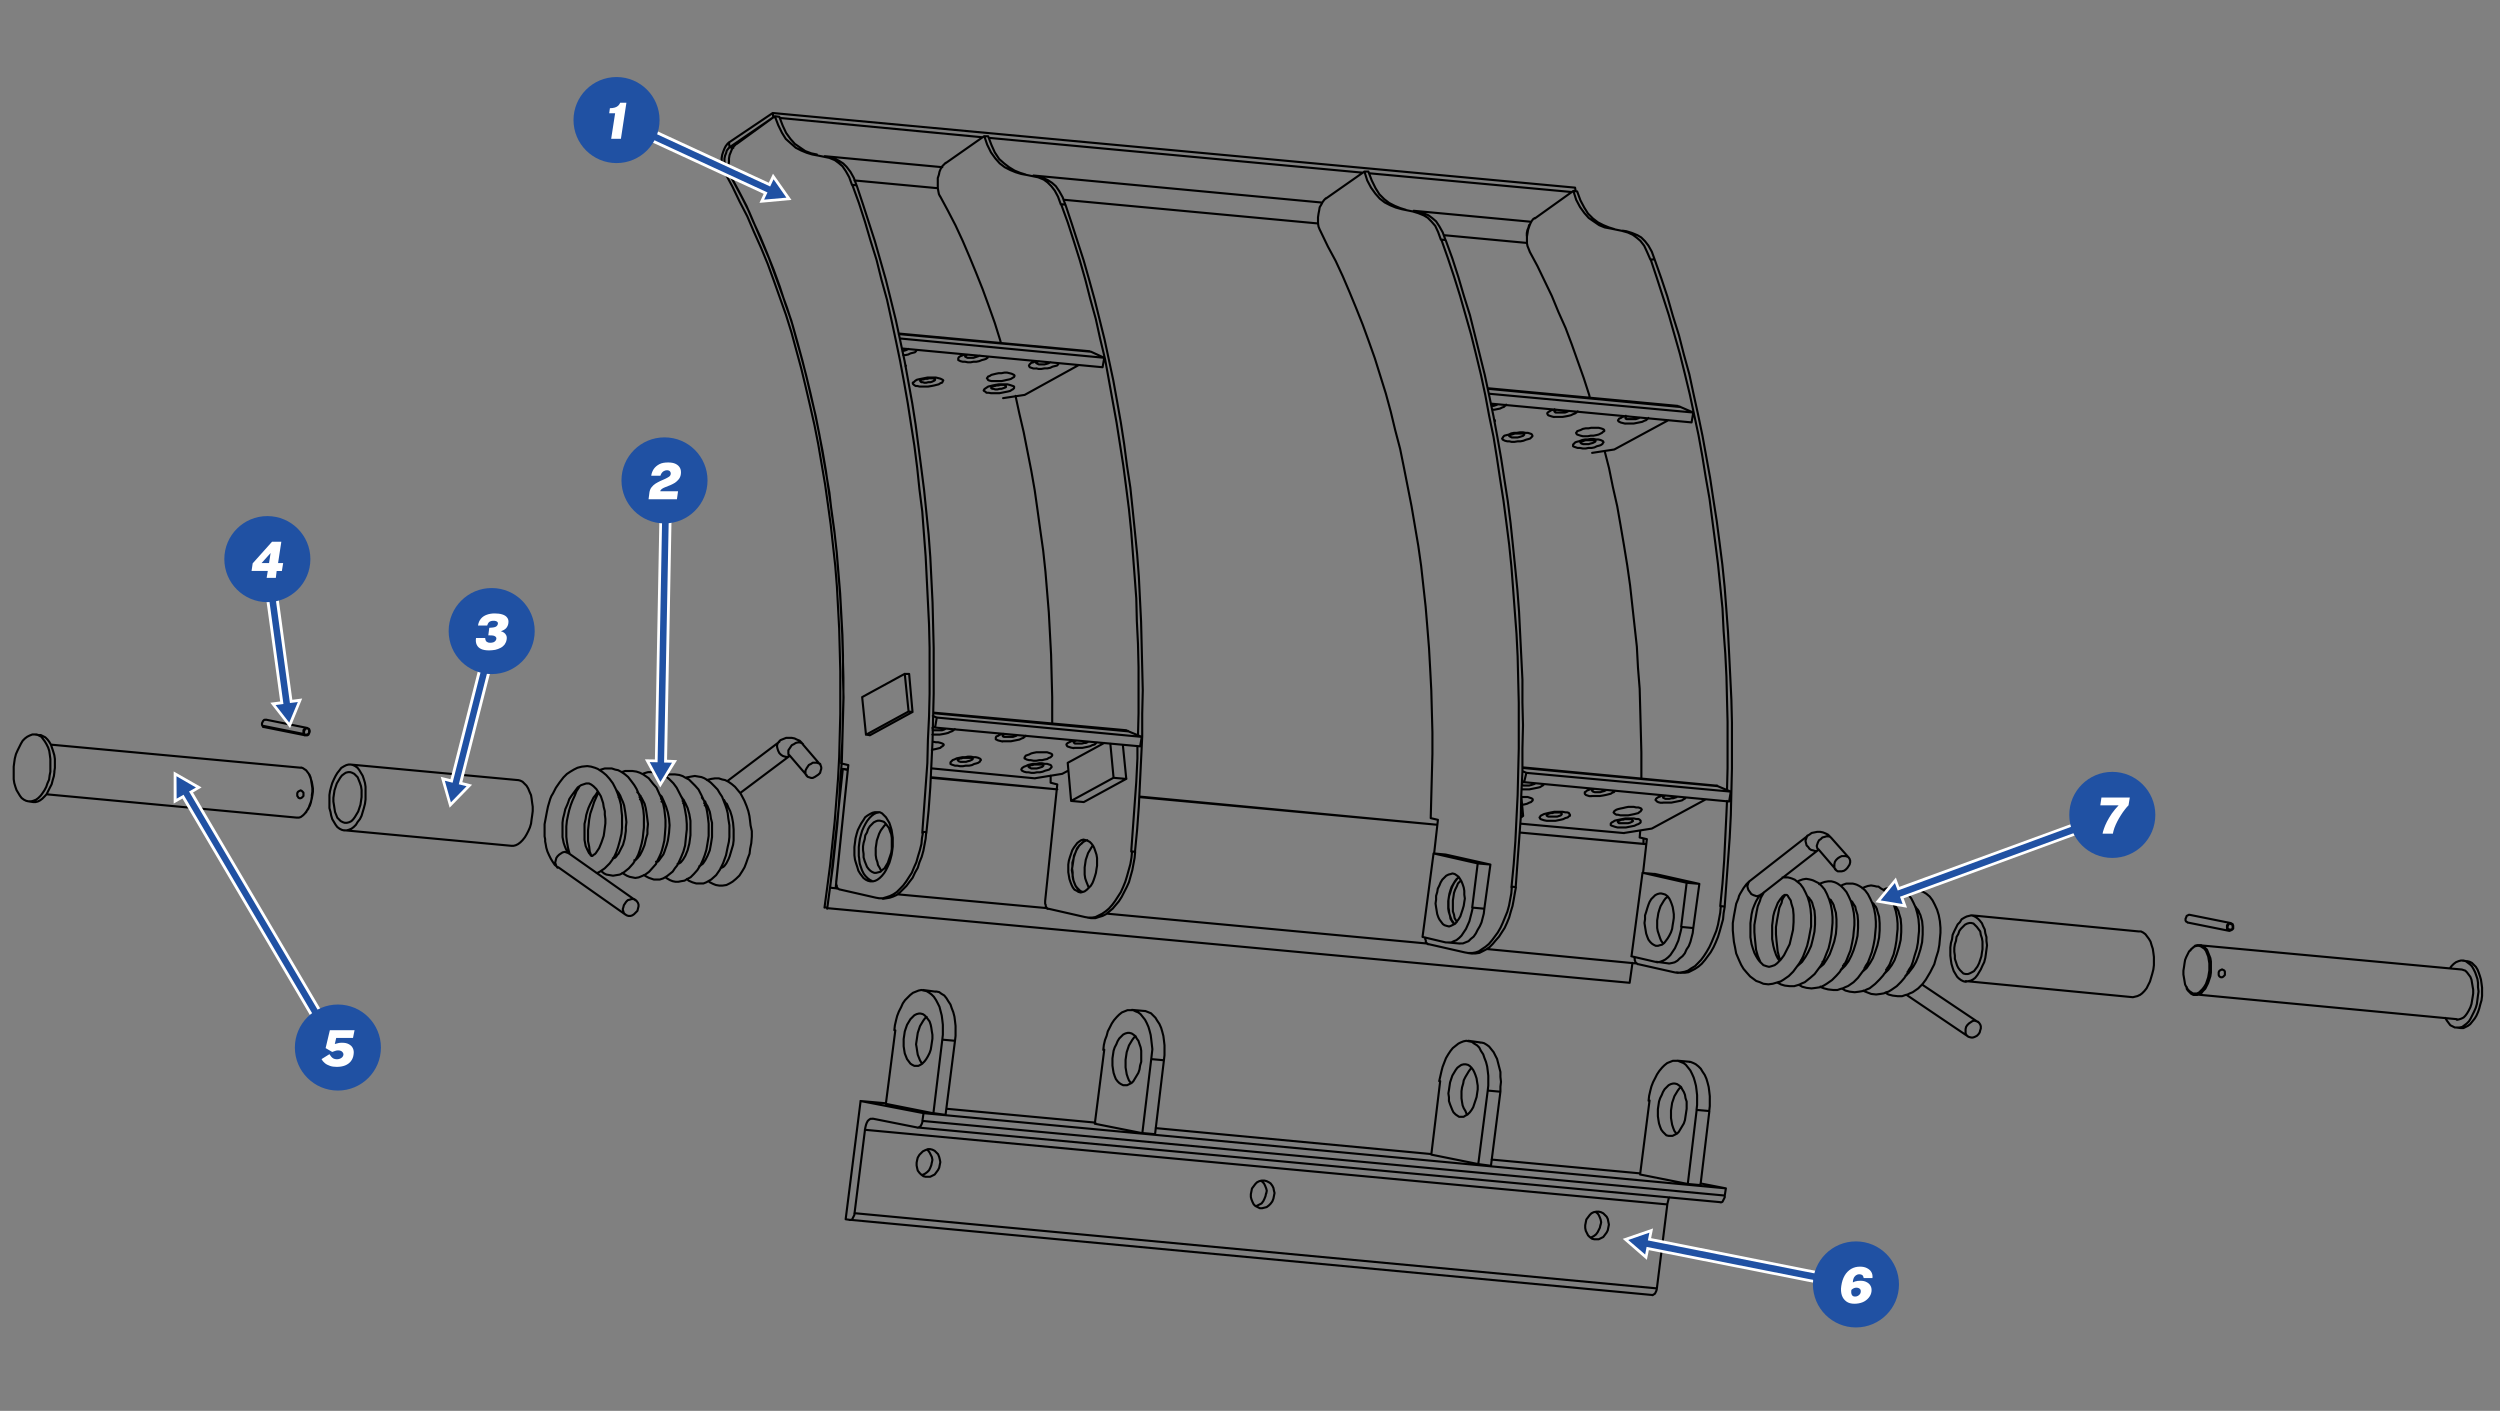 <?xml version="1.0" encoding="utf-8"?>
<!-- Generator: Adobe Illustrator 26.0.2, SVG Export Plug-In . SVG Version: 6.00 Build 0)  -->
<svg version="1.1" id="cd-moldboard-assembly" xmlns="http://www.w3.org/2000/svg" xmlns:xlink="http://www.w3.org/1999/xlink"
	 x="0px" y="0px" viewBox="0 0 1772 1000" style="enable-background:new 0 0 1772 1000;" xml:space="preserve">
<rect x="0" y="0" width="1772" height="1000" fill="#808080" stroke="none"/>
<path id="diagram" style="fill:none;stroke:#000000;stroke-width:1.5;stroke-linecap:round;stroke-linejoin:round;stroke-miterlimit:10;" d="
	M1002,149.4l83.4,7.8 M732.5,124.4l204.8,19.2 M584.5,110.7l83.4,7.8 M517.1,104.4l2.7,0.4 M1023.5,166.7l58.8,5.5 M754.1,141.6
	l180.2,16.8 M605.6,127.9l59.1,5.5 M514.8,119.3l2,0.4 M640.1,251.7h1.6l2-0.4l1.6-0.8l1.6-0.4l1.6-0.4l0.8-0.8l0.4-0.8h0.4
	 M734.5,256h-0.4l-1.6,0.8l-1.6,0.4l-0.8,0.8l-0.4,0.4l-0.4,0.8l0.4,0.8l0.4,0.4l1.2,0.4l1.2,0.4h2 M734.5,261.1l1.6,0.4h2l2.3-0.4
	h2l2-0.4l1.6-0.8l1.6-0.4l1.6-0.4l0.8-0.8l0.4-0.8h0.4 M684.3,251.3h-0.8L682,252l-1.2,0.4l-1.2,0.8l-0.4,0.8v0.4v0.8l0.8,0.4
	l0.8,0.4l1.6,0.4h1.6 M684,256.4l2,0.4h2l2-0.4h2l2-0.4l2-0.8l1.6-0.4l1.2-0.4l1.2-0.8l0.4-0.8 M773.3,249.3L637,236.8 M1079.2,554
	L1079.2,554h-0.4 M1078.8,559.5h0.8h2.4h2l2-0.4l2-0.4l2-0.4l1.6-0.4l1.2-0.8l0.8-0.4l0.8-0.8 M1179,563.8h-0.8l-1.6,0.8l-1.2,0.4
	l-1.2,0.8l-0.4,0.4l-0.4,0.8l0.4,0.4l0.8,0.8l0.8,0.4l1.6,0.4h1.6 M1178.6,568.9h2h2h2l2-0.4l2-0.4l2-0.4l1.6-0.4l1.2-0.8l0.8-0.4
	l0.8-0.8 M1128.5,559.1h-0.8l-1.6,0.8l-1.2,0.4l-0.8,0.8l-0.8,0.4v0.8v0.4l0.8,0.8l1.2,0.4l1.2,0.4h1.6 M1128.1,564.2h2h2h2l2.4-0.4
	l2-0.4l1.6-0.4l1.6-0.4l1.2-0.8l1.2-0.4l0.4-0.8 M1217.4,557.2l-138.3-12.9 M1058,290.4h1.2l2-0.4l2-0.4l1.6-0.8l1.2-0.4l0.8-0.8
	l0.8-0.4v-0.4 M1152.4,294.7l-0.8,0.4l-1.6,0.4l-1.2,0.8l-1.2,0.4l-0.4,0.8l-0.4,0.4l0.4,0.8l0.8,0.4l0.8,0.4l1.6,0.4l1.6,0.4
	 M1152,300.2h2h2h2l2-0.4l2-0.4l2-0.4l1.6-0.8l1.2-0.4l0.8-0.8l0.8-0.4v-0.4 M1101.9,290l-0.8,0.4l-1.6,0.4l-1.2,0.8l-0.8,0.4
	l-0.8,0.8v0.4l0.4,0.8l0.4,0.4l1.2,0.4l1.2,0.4l1.6,0.4 M1101.5,295.5h2h2h2l2.4-0.4l2-0.4l1.6-0.4l1.6-0.8l1.2-0.4l1.2-0.8l0.4-0.4
	l0.4-0.4 M1191.2,288.5l-136.3-12.9 M661.6,515.3L661.6,515.3h-0.4 M660.8,520.7h1.2h2h2l2.4-0.4l2-0.4l1.6-0.4l1.6-0.8l1.2-0.4
	l1.2-0.8l0.4-0.4l0.4-0.4 M761.1,524.7l-0.8,0.4l-1.2,0.4l-1.6,0.8l-0.8,0.4l-0.8,0.8v0.4l0.4,0.8l0.4,0.4l1.2,0.4l1.2,0.4l2,0.4
	 M761.1,530.1h1.6h2h2.4l2-0.4l2-0.4l1.6-0.4l1.6-0.8l1.6-0.4l0.8-0.8l0.4-0.4l0.4-0.4 M711,520l-0.8,0.4l-1.6,0.4l-1.2,0.8
	l-1.2,0.4l-0.4,0.8v0.4v0.8l0.8,0.4l0.8,0.4l1.6,0.4l1.6,0.4 M710.6,525.4h2h2h2l2-0.4l2-0.4l2-0.4l1.6-0.8l1.2-0.4l0.8-0.8l0.8-0.4
	v-0.4 M799.9,518.4l-138.3-12.9 M1281.3,592.4l-0.4,0.4l-0.4,0.8l-0.4,1.2l-0.4,1.2l0.4,1.6l0.4,1.6l1.2,1.2l0.8,1.2l1.2,0.8
	l1.6,0.4l1.2,0.4h1.2l1.2-0.8h0.4 M1298.1,594L1298.1,594l-0.8-0.8l-1.2-0.4h-1.6l-1.2,0.4l-1.6,0.4l-1.2,1.2l-1.2,0.8l-0.8,1.6
	l-0.4,1.2l-0.4,1.2l0.4,1.6l0.4,0.8l0.4,0.4 M552.4,525.8H552l-0.8,1.2l-0.4,1.2v1.2l0.4,1.6l0.4,1.2l0.8,1.6l1.2,1.2l1.2,0.8
	l1.2,0.4l1.6,0.4l1.2-0.4l1.2-0.4 M569.2,527.8v-0.4l-1.2-0.8l-1.2-0.4h-1.2l-1.6,0.4l-1.2,0.8l-1.6,0.8l-0.8,1.2l-0.8,1.2l-0.8,1.2
	v1.6v1.2l0.8,0.8v0.4 M1084.6,158.8l-0.8,0.8l-0.4,1.6l-0.8,2l-0.4,2v2 M516.7,100.9l-1.2,1.2l-1.2,1.6l-0.8,1.6l-0.8,2l-0.8,2.4
	l-0.4,2.3v2.4v2.4l0.4,2l0.8,2l0.8,1.6 M517.1,104.4l-0.8,0.8l-1.2,1.6l-0.4,1.6l-0.8,2l-0.4,2v2l0.4,2l0.4,2l0.4,1.2 M1116.4,133
	l0.4,2.3 M547.7,80.1l568.7,52.9 M547.7,80.1l0.4,3.1 M547.7,80.1l-30.9,20.8 M516.7,100.9l0.4,3.5 M970.3,122.8l143.7,13.3
	 M700.8,97.7L966,122.4 M552.7,83.6l143.7,13.7 M548,83.2h0.4 M548,83.2l-30.9,21.2 M513.6,122l1.2-2.7 M513.6,122l5.5,10.2
	l5.1,10.6l5.5,10.6l4.7,11l5.1,11.4l4.7,11.4l4.3,11.8l4.3,12.1l4.3,12.1l3.9,12.5l3.5,12.9l3.5,12.9l3.1,12.9l3.1,13.3l3.1,13.7
	l2.7,13.7l2.4,14.1l2.4,14.1l2,14.1l2,14.5l1.6,14.5l1.6,14.5l1.2,14.9l0.8,14.9l0.8,14.9l0.4,14.9l0.4,15.3v14.9V506l-0.4,15.3
	l-0.4,15.3l-0.8,15.3l-1.2,15.3l-1.2,15.3l-1.6,15.3l-1.6,15.3l-2,15.3l-2,14.9 M584.5,642.9l2,0.8 M1157.1,682.5l-2,14.1
	 M1164.9,594.4v3.5 M514.8,119.3l5.5,10.2l5.5,10.2l5.1,10.2l4.7,11l4.7,11l4.7,11l4.3,11.8l4.3,11.8l4.3,11.8l3.9,12.1l3.5,12.5
	l3.5,12.9l3.1,12.5l3.1,13.3l3.1,12.9l2.7,13.7l2.3,13.3l2.4,13.7l2.4,14.1l1.6,14.1l2,14.1l1.6,14.1l1.2,14.5l1.2,14.5l0.8,14.5
	l0.8,14.9l0.4,14.5v14.9l0.4,14.9l-0.4,14.9l-0.4,14.9l-0.4,15.3l-1.2,14.9l-0.8,14.9l-1.2,14.9l-1.6,15.3l-1.6,14.9l-2,14.9
	l-2,14.9 M586.4,643.7l568.7,52.9 M1150.1,163.5l2.7,0.4l3.9,1.2l3.9,1.6l2.7,1.6l2.7,2.7l2.4,3.1l2.4,4.3l2,5.5 M1117.9,135.7
	l2.3,6.3l2.7,5.1l2.7,4.3l3.5,3.5l3.5,2.7l3.9,2l3.9,1.6l3.9,1.2 M1117.9,135.7l-2.7-0.4 M1222.5,642.6l-0.8,4.7l-0.4,4.3l-1.2,4.3
	l-1.2,4.3l-1.2,3.9l-1.6,3.9l-1.6,3.5l-2,3.5l-2,2.7l-2,2.7l-2.3,2.7l-2.3,2l-2.4,1.6l-2.3,1.2l-2.4,1.2l-2.7,0.4h-2.4h-0.4
	 M1172.8,183.9l4.7,13.3l4.3,12.9l3.9,13.7l4.3,13.7l3.5,13.7l3.9,14.1l3.1,14.5l3.1,14.1l3.1,14.9l2.7,14.9l2.7,14.9l2.3,15.3
	l2.4,15.3l2,15.3l2,15.7l1.6,15.7l1.2,15.7l1.2,16.1l0.8,15.7l0.8,16.1l0.8,16.5l0.4,16.1v16.1v16.5l-0.4,16.5l-0.4,16.5l-0.8,16.1
	l-1.2,16.5l-1.2,16.5l-1.2,16.5 M1219.4,642.2l3.1,0.4 M1172.8,183.9h-2.7 M1186.9,689.2l-26.2-5.9 M1186.9,689.2l2.4,0.4l2.4-0.4
	l2.3-0.4l2.4-0.8l2.3-1.6l2.7-1.6l2-2l2.3-2.4l2-2.7l2-3.1l2-3.5l1.6-3.5l1.6-3.9l1.6-3.9l1.2-4.3l0.8-4.3l0.8-4.3l0.4-4.7
	 M1224.1,567.7l-0.4,9l-0.8,16.5l-0.8,16.5l-1.2,16.5l-1.6,16.1 M1170,183.9l4.3,12.9l4.3,13.3l4.3,13.3l3.9,13.7l3.9,13.7l3.5,14.1
	l3.5,14.5l3.1,14.5l3.1,14.5l2.7,14.9l2.4,14.9l2.7,15.3l2,15.3l2,15.3l2,15.7l1.6,15.7l1.6,15.7l0.8,16.1l1.2,16.1l0.8,16.1
	l0.4,16.1l0.4,16.1v16.5v16.1l-0.4,16.1 M1115.2,135.3l2,6.3l2.7,5.1l3.1,4.3l3.1,3.5l3.9,2.7l3.5,2.4l3.9,1.6l4.3,0.8l3.9,0.8
	l3.9,0.8l4.3,1.2l3.5,1.6l2.7,2l2.7,2.3l2.7,3.5l2,4.3l2.4,5.5 M1087.8,154.9l27.4-19.6 M1084.3,178.4l-0.8-2l-0.8-2l-0.4-2v-2.3
	v-2.4l0.4-2.4l0.4-2.4l0.8-2.4l0.8-2l0.8-1.6l1.2-1.6l1.2-0.8 M1126.9,282.2l-0.4-2l-3.9-12.1l-4.3-12.1l-4.3-12.1l-4.3-11.4
	l-5.1-11.4l-4.7-11.4l-5.1-10.6l-5.1-10.6l-5.5-10.2 M1163.4,551.7v-3.5v-14.9L1163,518l-0.4-14.9l-0.4-14.9l-1.2-14.9l-0.8-14.9
	l-1.6-14.5l-1.6-14.5l-1.6-14.5l-2-14.1l-2.3-14.1l-2.4-14.1l-2.4-13.7l-3.1-13.7l-2.7-13.3l-3.1-12.1 M1162.2,593.6l0.4-4.7
	 M1162.2,593.6l5.1,1.2 M1167.3,594.8l-2.7,23.9 M1158.3,678.6L1158.3,678.6l0.4,0.8v1.2l0.4,0.8v0.8l0.8,0.4l0.4,0.4l0.4,0.4
	 M584.5,110.7l2.7,0.4l3.9,1.2l3.5,1.6l3.1,2l2.4,2.4l2.7,3.5l2.4,4.3l2,5.5 M552.4,82.8l2.4,6.3l2.4,5.1l3.1,4.3l3.1,3.5l3.9,2.7
	l3.5,2.4l4.3,1.6l3.9,0.8 M552.4,82.8l-3.1-0.4 M618.2,624.5L618.2,624.5l-1.6-0.8l-1.6-1.2l-1.6-1.6l-1.2-1.6l-1.2-2.4l-0.8-2.3
	l-0.8-2.4l-0.4-3.1 M609.1,609.3l-0.4-2.7v-3.1v-3.1l0.4-3.1l0.4-2.7l0.8-3.1l0.8-2.7l1.2-2.7l1.2-2.3l1.2-2l1.6-2l1.6-1.6l1.6-1.2
	l1.6-0.8l2-0.4 M656.5,589.7l-0.4,4.7l-0.8,4.3l-0.8,4.3l-1.2,4.3l-1.6,3.9l-1.2,3.9l-2,3.5l-1.6,3.5l-2.4,3.1l-2,2.7l-2.4,2.4l-2,2
	l-2.4,2l-2.7,1.2l-2.4,0.8l-2.4,0.4l-2.4,0.4l-0.8-0.4 M607.2,131.4l4.3,12.9l4.3,13.3l4.3,13.3l3.9,13.7l3.9,13.7l3.5,14.1L635,227
	l3.1,14.5l3.1,14.5l2.7,14.9l2.7,14.9l2.4,15.3l2,15.3l2,15.3l2,15.7l1.6,15.7l1.6,15.7l1.2,16.1l0.8,16.1l0.8,16.1l0.4,16.1
	l0.4,16.1v16.5v16.1l-0.4,16.5l-0.4,16.5l-0.8,16.5l-0.8,16.5l-1.2,16.5l-1.6,16.1 M653.8,589.7h2.7 M607.2,131.4l-3.1-0.4
	 M620.9,636.3l-25.9-5.9 M620.9,636.3l2.4,0.4h2.4l2.7-0.8l2.4-0.8l2.4-1.2l2.4-1.6l2.4-2.4l2.3-2.4l2-2.7l2-3.1l2-3.1l1.6-3.9
	l1.6-3.5l1.2-4.3l1.2-3.9l1.2-4.7l0.4-4.3l0.8-4.3 M604.1,131l4.7,12.9l4.3,13.3l3.9,13.3l4.3,13.7l3.5,14.1l3.9,14.1l3.1,14.1
	l3.1,14.5l3.1,14.9l2.7,14.5l2.7,15.3l2.3,14.9l2.4,15.3l2,15.7l1.6,15.3l2,15.7l1.2,16.1l1.2,15.7l0.8,16.1l0.8,16.1l0.8,16.1
	l0.4,16.5v16.1v16.5l-0.4,16.1l-0.8,16.5l-0.4,16.5l-1.2,16.5l-1.2,16.5l-1.2,16.5 M549.2,82.4l2.4,6.3l2.7,5.5l2.7,4.3l3.5,3.1
	l3.5,3.1l3.9,2l3.9,1.6l3.9,1.2l4.3,0.8l3.9,0.8l3.9,0.8l3.9,1.6l2.7,2l2.7,2.3l2.4,3.5l2.4,4.3l2,5.5 M522.2,102l27-19.6
	 M518.3,125.5l-0.8-1.6l-0.4-2l-0.4-2.4l-0.4-2.3l0.4-2.4v-2.4l0.4-2.4l0.8-2l0.8-2l1.2-2l1.2-1.2l1.2-1.2 M596.2,541.1l0.8-15.3
	l0.4-15.3l0.4-15.3v-14.9l-0.4-15.3l-0.4-14.9l-0.8-14.9l-0.8-14.9l-1.2-14.5l-1.2-14.9l-1.6-14.5l-2-14.5l-2-14.1l-2-14.1
	l-2.4-14.1l-2.7-13.7l-2.7-13.3l-3.1-13.7l-3.1-12.9l-3.5-13.3l-3.5-12.5l-3.5-12.9l-4.3-12.1l-3.9-12.1l-4.3-11.8l-4.7-11.8
	l-4.7-11.4l-5.1-11l-4.7-11l-5.5-10.6l-5.5-10.2 M596.2,541.1l5.1,1.2 M601.3,542.3l-8.6,82.6 M592.7,624.9v0.8v1.2l0.4,0.8v0.8
	l0.4,0.8l0.4,0.4l0.4,0.4l0.8,0.4 M606,609.3l-0.4-3.1v-2.7v-3.1l0.4-3.1l0.4-3.1l0.8-3.1l0.8-2.7l1.2-2.4l1.2-2.3l1.6-2.4l1.2-2
	l1.6-1.2l2-1.2l1.6-0.8l1.6-0.4h1.6h2l1.6,0.8l1.2,1.2l1.6,1.6l1.2,2l1.2,2l0.8,2.4l0.8,2.7l0.4,2.7l0.4,2.7v3.1v3.1l-0.4,3.1
	l-0.4,2.7l-0.8,3.1l-0.8,2.7l-1.2,2.7l-1.2,2.4l-1.2,2l-1.6,2l-1.6,1.6l-1.6,1.2l-1.6,0.8l-1.6,0.4h-2l-1.6-0.4l-1.6-0.8l-1.6-1.2
	l-1.2-1.6l-1.2-1.6l-1.2-2l-0.8-2.7l-0.8-2.4L606,609.3 M732.5,124.4l2.7,0.8l3.9,0.8l3.5,1.6l3.1,2l2.7,2.4l2.4,3.5l2.4,4.3l2,5.5
	 M700.4,96.6l2.4,6.3l2.3,5.1l3.1,4.7l3.5,3.1l3.5,2.7l3.9,2.4l3.9,1.6l3.9,1.2 M700.4,96.6h-2.7 M767,632l-1.2-0.4l-1.2-1.2
	l-1.2-1.2l-1.2-1.6l-0.8-2l-0.8-2.4l-0.4-2.4 M760.3,621v-2.7l-0.4-2.7l0.4-2.4l0.4-2.7l0.4-2.7l0.8-2.4l0.8-2.3l1.2-2l1.2-2
	l1.6-1.2l1.2-1.2l1.6-0.8l1.2-0.4 M804.6,603.8l-0.4,4.3l-0.8,4.3l-0.8,4.3l-1.2,4.3l-1.2,4.3l-1.6,3.5l-2,3.9l-1.6,3.1l-2,3.1
	l-2.3,2.7l-2,2.4l-2.4,2l-2.4,2l-2.4,1.2l-2.7,0.8l-2.4,0.8H774h-0.8 M755.2,145.1l4.3,12.9l4.3,13.3l4.3,13.3l3.9,13.7l3.9,14.1
	l3.5,14.1l3.5,14.1l3.1,14.5l3.1,14.5l2.7,14.9l2.7,15.3l2.3,14.9l2,15.3l2.4,15.7l1.6,15.3l1.6,15.7l1.6,16.1l1.2,15.7l0.8,16.1
	l0.8,16.1l0.4,16.1l0.4,16.5l0.4,16.1l-0.4,16.5V522l-0.8,16.5L808,555l-0.8,16.5L806,588l-1.6,16.5 M801.9,603.4l2.7,0.4
	 M755.2,145.1l-3.1-0.4 M769,650l-25.9-5.9 M769,650l2.4,0.4h2.7l2.4-0.4l2.4-1.2l2.4-1.2l2.3-1.6l2.4-2l2.4-2.7l2-2.7l2-3.1l2-3.1
	l1.6-3.5l1.6-3.9l1.2-3.9l1.2-4.3l1.2-4.3l0.8-4.7l0.4-4.3 M806.2,529v8.6l-0.8,16.5l-1.2,16.5l-1.2,16.5l-1.2,16.5 M752.1,144.7
	l4.7,12.9l4.3,13.3l4.3,13.7l3.9,13.7l3.5,13.7l3.9,14.1l3.1,14.1l3.5,14.5l2.7,14.9l2.7,14.9l2.7,14.9l2.4,15.3l2.4,15.3l2,15.3
	l2,15.7l1.6,15.7l1.2,15.7l1.2,15.7l1.2,16.1l0.4,16.1l0.8,16.1l0.4,16.5V489v16.5l-0.4,16.1 M697.7,96.6l2,5.9l2.7,5.5l3.1,4.3
	l3.1,3.5l3.5,2.7l3.9,2l3.9,1.6l3.9,1.2l4.3,0.8l3.9,0.8l3.9,0.8l3.9,1.6l2.7,2l2.7,2.7l2.4,3.1l2.3,4.3l2,5.5 M670.2,115.7
	l27.4-19.2 M666.3,139.2l-0.8-1.6l-0.4-2l-0.4-2.4V131v-2.4v-2.4l0.8-2.4l0.4-2l0.8-2l1.2-2l1.2-1.2l1.2-1.2 M709.4,243l-0.4-1.6
	l-3.9-12.5l-4.3-12.1l-4.3-11.8l-4.7-11.8l-4.7-11.4l-4.7-11l-5.1-11l-5.5-10.6l-5.5-10.2 M745.8,512.9v-3.5v-15.3l-0.4-14.9
	l-0.4-15.3l-0.8-14.9l-0.8-14.9l-1.2-14.5l-1.2-14.5l-1.6-14.9l-2-14.1l-2-14.5l-2-14.1l-2.4-13.7l-2.7-13.7l-2.7-13.7l-3.1-13.3
	l-2.7-12.5 M744.7,554.8v-5.1 M744.7,554.8l4.7,1.2 M749.4,556l-8.6,82.6 M740.8,638.6v0.8v1.2l0.4,0.8v0.8l0.4,0.8l0.4,0.8l0.4,0.4
	h0.8 M757.6,620.6l-0.4-2.4v-2.7v-2.7l0.4-2.7l0.8-2.7l0.8-2.3l0.8-2.4l1.2-2l1.2-1.6l1.2-1.6l1.6-1.2l1.2-0.8l1.6-0.4l1.6,0.4
	l1.2,0.4l1.6,0.8l1.2,1.2l1.2,1.6l0.8,1.6l0.8,2.3l0.8,2.4l0.4,2.4v2.7v2.7l-0.4,2.4l-0.4,2.7l-0.8,2.7l-0.8,2.4l-0.8,2l-1.2,2
	l-1.6,1.6l-1.2,1.2l-1.6,1.2l-1.2,0.4l-1.6,0.4l-1.6-0.4l-1.2-0.8l-1.6-0.8l-1.2-1.6l-0.8-1.6l-0.8-2L758,623L757.6,620.6
	 M1002,149.4l2.7,0.8l3.9,0.8l3.9,1.6l2.7,2l2.7,2.3l2.3,3.5l2.4,4.3l2,5.5 M969.9,121.6l2.4,6.3l2.7,5.5l2.7,4.3l3.5,3.5l3.5,2.7
	l3.9,2l3.9,1.6l3.9,1.2 M969.9,121.6h-2.7 M1032.6,653.5l-0.4-0.8l-1.2-2l-0.4-2.4l-0.8-2.3 M1029.8,646.1v-2.7V641v-2.7l0.4-2.7
	l0.4-2.7l0.8-2.3l1.2-2.4l0.8-2l1.6-1.6l0.4-0.8 M1074.5,628.8l-0.8,4.3l-0.8,4.7l-0.8,4.3l-1.2,3.9l-1.2,4.3l-1.6,3.9l-1.6,3.5
	l-2,3.1l-2,3.1l-2.4,2.7l-2,2.4l-2.4,2.4l-2.4,1.6l-2.3,1.2l-2.4,1.2l-2.7,0.4h-2.4h-0.4 M1024.7,170.2l4.7,12.9l4.3,13.3l3.9,13.3
	l4.3,13.7l3.5,14.1l3.5,14.1l3.5,14.1l3.1,14.5l3.1,14.9l2.7,14.5l2.7,15.3l2.3,14.9l2.4,15.3l2,15.7l1.6,15.3l1.6,15.7l1.6,16.1
	l1.2,15.7l0.8,16.1l0.8,16.1l0.8,16.1V498l0.4,16.1l-0.4,16.5V547l-0.8,16.1l-0.4,16.5l-1.2,16.5l-1.2,16.5l-1.2,16.5 M1071.3,628.4
	l3.1,0.4 M1024.7,170.2l-3.1-0.4 M1038.4,675.1l-25.9-5.9 M1038.4,675.1l2.4,0.4h2.7l2.3-0.4l2.4-0.8l2.3-1.6l2.4-1.6l2.4-2l2.3-2.7
	l2-2.7l2-2.7l2-3.5l1.6-3.5l1.6-3.9l1.6-3.9l1.2-4.3l0.8-4.3l0.8-4.3l0.4-4.7 M1021.6,169.8l4.7,13.3l4.3,12.9l4.3,13.7l3.9,13.7
	l3.9,13.7l3.5,14.1l3.5,14.5l3.1,14.5l2.7,14.5l3.1,14.9l2.4,14.9l2.3,15.3l2.4,15.3l2,15.3l2,15.7l1.6,15.7l1.2,15.7l1.2,16.1
	l1.2,15.7l0.8,16.1l0.4,16.5l0.4,16.1v16.1v16.5l-0.4,16.5l-0.4,16.5l-0.8,16.1l-0.8,16.5l-1.2,16.5l-1.6,16.5 M967.1,121.6l2,6.3
	l2.7,5.1l3.1,4.3l3.1,3.5l3.5,2.7l3.9,2l3.9,1.6l4.3,1.2l3.9,0.8l3.9,0.8l3.9,1.2l3.9,1.6l2.7,1.6l2.7,2.7l2.7,3.1l2,4.3l2,5.5
	 M939.7,140.8l27.4-19.2 M936.2,164.3l-0.8-1.6l-0.8-2l-0.4-2.3v-2V154l0.4-2.7l0.4-2l0.4-2.4l1.2-2l0.8-1.6l1.2-1.6l1.2-1.2
	 M1014.1,579.9l0.4-15.3l0.4-14.9l0.4-15.3v-15.3l-0.4-14.9l-0.4-14.9l-0.8-15.3l-0.8-14.5l-1.2-14.9l-1.2-14.5l-1.6-14.5l-1.6-14.5
	l-2-14.1l-2.4-14.1l-2.4-14.1l-2.7-13.7l-2.7-13.7l-2.7-13.3l-3.5-13.3l-3.1-12.9l-3.5-12.9l-3.9-12.5l-3.9-12.5l-4.3-12.1
	l-4.3-11.8l-4.7-11.8l-4.7-11.4l-4.7-11l-5.1-11l-5.5-10.2l-5.1-10.6 M1014.1,579.9l5.1,1.2 M1019.2,581.1l-2.7,23.9 M1010.2,664.5
	v0.4v0.8l0.4,0.8v1.2l0.4,0.4l0.4,0.8l0.8,0.4h0.4 M1030.6,655.1l-0.4-1.2l-1.2-1.6l-0.8-2l-0.8-2.3l-0.4-2.4 M1027.1,645.7
	l-0.4-2.4v-2.7v-2.7l0.4-2.7l0.8-2.4l0.8-2.7l0.8-2l1.2-2.4l1.2-1.6l1.2-1.6l0.8-0.4 M597.4,545l-9,84.2 M592.3,629.6l-3.9-0.4
	 M600.9,545.8l-8.6,83.8 M1054.1,672.7l105.8,10.2 M784.6,647.6l227.2,21.2 M636.2,633.9l106.1,9.8 M592.3,629.6l2,0.4 M600.9,545.4
	l-3.5-0.4 M749.4,559.5l-89.7-8.6 M1018.8,584.6l-211.1-20 M1166.1,598.3l-88.9-8.2 M600.9,545.8l-3.5-0.8 M749.4,559.5l-89.7-8.2
	 M1018.8,584.6L807.7,565 M1166.9,598.3l-89.7-8.2 M1166.9,598.3h-0.8 M616.6,521.1l-2.7-0.4 M646.7,504.7l-30.2,16.5 M646.7,504.7
	l-2.7-0.4 M644.4,477.7l2.4,27 M644.4,477.7h-3.1 M641.3,477.7l2.7,26.6 M611.1,494.1l30.2-16.5 M613.8,520.7l-2.7-26.6 M644,504.3
	l-30.2,16.5 M712.2,273.2h0.4l0.4,0.4v0.4v0.4l-0.8,0.4l-1.2,0.4l-1.2,0.4h-1.2L707,276h-1.6l-1.2-0.4h-0.8l-0.8-0.4v-0.4v-0.4
	l0.4-0.4 M662,268.5L662,268.5l0.8,0.4v0.4l-0.4,0.4l-0.8,0.4l-0.8,0.4l-1.2,0.4H658l-1.6,0.4h-1.2l-1.2-0.4h-1l-0.4-0.4l-0.4-0.4
	v-0.4l0.8-0.4 M744.7,256.7l-0.8,0.4l-0.8,0.4l-1.2,0.4l-1.6,0.4h-1.2h-1.6h-1.2l-0.8-0.4l-0.8-0.4l-0.4-0.4l0.4-0.4l0.4-0.4
	 M694.5,252l-0.8,0.4l-1.2,0.4l-1.2,0.4l-1.2,0.4h-1.6h-1.2h-1.6l-0.8-0.4l-0.8-0.4v-0.4V252l0.4-0.4 M644,247.3l-0.8,0.4l-0.8,0.4
	l-1.2,0.4l-1.6,0.4 M703.9,270.1h2h2h2l2-0.4l1.6-0.4l2-0.4l1.2-0.4l1.2-0.8l0.8-0.4l0.4-0.8v-0.4l-0.4-0.4l-0.8-0.4l-0.8-0.4
	l-1.6-0.4l-1.6-0.4h-2l-2,0.4h-2l-2,0.4l-1.6,0.4l-1.6,0.4l-1.2,0.8l-1.2,0.4l-0.4,0.8l-0.4,0.4l0.4,0.4l0.4,0.8l0.8,0.4l1.6,0.4
	H703.9 M641.7,259.5h0.4v-0.4l-0.4-0.4 M702.4,278.7h2h2h2l2-0.4l2-0.4l2-0.4l1.6-0.4l1.2-0.8l0.8-0.4l0.8-0.8v-0.8V274l-0.8-0.4
	l-1.2-0.4l-1.2-0.4l-1.6-0.4h-2h-2h-2l-2.4,0.4l-2,0.4l-1.6,0.4l-1.6,0.4l-1.2,0.8l-1.2,0.8l-0.4,0.4l-0.4,0.8l0.4,0.4l0.8,0.4
	l0.8,0.8h1.6L702.4,278.7 M651.8,274h2h2h2l2.4-0.4l2-0.4l1.6-0.4l1.6-0.4l1.2-0.8l1.2-0.4l0.4-0.8l0.4-0.8l-0.4-0.4l-0.8-0.4
	l-0.8-0.4L665,268l-1.6-0.4h-2h-2h-2l-2,0.4l-2,0.4l-2,0.4l-1.6,0.4l-1.2,0.8l-0.8,0.8l-0.8,0.4v0.8l0.4,0.4l0.4,0.4l1.2,0.8h1.2
	L651.8,274 M726.3,279.9l-15.3,2.3 M726.3,279.9l38.4-21.2 M771.7,248.9h0.4l0.8,0.4h0.4 M773.3,249.3l9.4,4.3 M781.5,260.3
	L639.3,247 M781.5,260.3l1.2-6.7 M782.7,253.6l-144.9-13.7 M1156.7,580.7v0.4l0.4,0.4l0.4,0.4l-0.4,0.4l-0.8,0.4l-0.8,0.4l-1.6,0.4
	h-1.2h-1.6h-1.2h-1.2h-1.2l-0.4-0.4l-0.4-0.4v-0.4l0.4-0.4h0.4 M1106.2,576l0.4,0.4l0.4,0.4v0.4l-0.4,0.4l-0.4,0.4l-1.2,0.4
	l-1.2,0.4h-1.6h-1.2h-1.6h-1.2h-0.8l-0.8-0.4l-0.4-0.4l0.4-0.4l0.4-0.4 M1188.8,564.6l-0.4,0.4l-1.2,0.4l-1.2,0.4h-1.2l-1.6,0.4
	h-1.6h-1.2l-0.8-0.4l-0.8-0.4V565v-0.4l0.4-0.4 M1138.7,559.9l-0.8,0.4l-0.8,0.4l-1.6,0.4l-1.2,0.4h-1.6h-1.2h-1.2l-1.2-0.4
	l-0.4-0.4l-0.4-0.4v-0.4l0.8-0.4 M1088.2,555.2l-0.4,0.4l-1.2,0.4l-1.2,0.4l-1.6,0.4h-1.2h-1.6h-1.2l-0.8-0.4h-0.4 M1148.5,577.9
	h1.6h2h2l2-0.4l2-0.4l1.6-0.4l1.6-0.4l0.8-0.8l0.8-0.4l0.4-0.8l0.4-0.4l-0.4-0.8l-0.8-0.4l-1.2-0.4h-1.6l-1.6-0.4h-2h-2l-2,0.4
	l-1.6,0.4l-2,0.4l-1.6,0.4l-1.2,0.4l-1.2,0.8l-0.4,0.4l-0.4,0.8l0.4,0.4l0.4,0.4l1.2,0.8h1.2L1148.5,577.9 M1078.8,570.5l2-0.4
	l1.6-0.4l1.6-0.8l1.2-0.4l0.8-0.8l0.4-0.4v-0.8l-0.4-0.4l-0.8-0.4l-1.2-0.4l-1.2-0.4h-2h-1.6h-0.8 M1146.5,586.5h2h2h2l2-0.4l2-0.4
	l2-0.4l1.6-0.8l1.2-0.4l1.2-0.8l0.4-0.4v-0.8v-0.4l-0.8-0.8l-0.8-0.4h-1.6l-1.6-0.4h-2h-2h-2l-2,0.4l-2,0.4l-2,0.4l-1.6,0.4
	l-1.2,0.8l-0.8,0.4l-0.8,0.8v0.4v0.8l0.8,0.4l1.2,0.4l1.2,0.4L1146.5,586.5 M1096.4,581.8h1.6h2h2.4l2-0.4l2-0.4l1.6-0.4l1.6-0.8
	l1.6-0.4l0.8-0.8l0.8-0.4v-0.8l-0.4-0.4l-0.4-0.8l-1.2-0.4h-1.2l-2-0.4h-1.6h-2h-2.4l-2,0.4l-2,0.4l-1.6,0.4l-1.6,0.4l-1.6,0.8
	l-0.8,0.4l-0.4,0.8l-0.4,0.4l0.4,0.8l0.4,0.4l1.2,0.4l1.2,0.4L1096.4,581.8 M1151.2,590.5l-73.6-6.7 M1170.8,587.3l-19.6,3.1
	 M1170.8,587.3l38.4-20.8 M1215.9,556.8h0.4h0.8l0.4,0.4 M1217.4,557.2l9.4,3.9 M1079.2,546.6l2.7,1.2 M1078.8,553.6l1.6,0.8
	 M1080.3,554.4l1.6-6.7 M1225.6,568.1l-145.3-13.7 M1225.6,568.1l1.2-7.1 M1226.8,561.1l-144.9-13.3 M1130.1,312L1130.1,312l0.8,0.4
	v0.4l-0.4,0.4l-0.8,0.4l-0.8,0.4l-1.6,0.4l-1.2,0.4h-1.6h-1.2h-1.2l-1.2-0.4l-0.4-0.4l-0.4-0.4v-0.4l0.8-0.4 M1079.6,307.3h0.4
	l0.4,0.4v0.4l-0.4,0.4l-0.4,0.4l-1.2,0.4l-1.2,0.4l-1.6,0.4h-1.2h-1.6h-1.2l-0.8-0.4l-0.8-0.4l-0.4-0.4l0.4-0.4l0.4-0.4
	 M1162.2,295.9l-0.4,0.4l-1.2,0.4l-1.2,0.4h-1.2h-1.6h-1.6h-1.2h-0.8l-0.8-0.4v-0.4v-0.4l0.4-0.4 M1112.1,291.2l-0.8,0.4l-0.8,0.4
	l-1.2,0.4h-1.6h-1.6h-1.2h-1.2h-1.2l-0.4-0.4l-0.4-0.4v-0.4l0.8-0.4 M1061.5,286.5l-0.4,0.4l-1.2,0.4l-1.2,0.4h-1.6 M1121.9,309.2
	h1.6h2l2-0.4h2l2-0.4l1.6-0.4l1.6-0.8l0.8-0.4l0.8-0.8l0.8-0.4v-0.8l-0.4-0.4l-0.8-0.4l-1.2-0.4l-1.6-0.4h-1.6h-2h-1.6l-2,0.4h-2
	l-2,0.4l-1.6,0.8l-1.2,0.4l-1.2,0.4l-0.4,0.8l-0.4,0.4l0.4,0.8l0.4,0.4l1.2,0.4l1.2,0.4L1121.9,309.2 M1059.6,298.7L1059.6,298.7
	v-0.8l-0.4-0.4 M1119.9,317.5l2,0.4h2l2-0.4h2.3l2-0.4l1.6-0.8l1.6-0.4l1.2-0.4l1.2-0.8l0.4-0.8l0.4-0.4l-0.4-0.8l-0.8-0.4l-0.8-0.4
	l-1.6-0.4h-1.6l-2-0.4h-2l-2,0.4h-2l-2,0.4l-2,0.8l-1.6,0.4l-1.2,0.4l-0.8,0.8l-0.8,0.8v0.4v0.8l0.8,0.4l1.2,0.4l1.2,0.4H1119.9
	 M1069.8,312.8l1.6,0.4h2l2.4-0.4h2l2-0.4l2-0.8l1.6-0.4l1.2-0.4l0.8-0.8l0.8-0.8v-0.4l-0.4-0.8l-0.4-0.4l-1.2-0.4l-1.2-0.4h-1.6
	l-2-0.4h-2l-2.3,0.4h-2l-2,0.4l-1.6,0.8l-1.6,0.4l-1.6,0.4l-0.8,0.8l-0.4,0.8l-0.4,0.4l0.4,0.8l0.8,0.4l0.8,0.4l1.6,0.4H1069.8
	 M1144.2,318.6l-15.7,2.4 M1144.2,318.6l38.4-20.8 M1189.2,287.7l0.4,0.4h0.8l0.8,0.4 M1191.2,288.5l9,3.9 M1199,299.4l-142.2-13.3
	 M1199,299.4l1.2-7.1 M1200.2,292.4l-144.5-13.3 M738.8,541.9h0.4l0.4,0.4v0.4l-0.4,0.4l-0.4,0.4l-1.2,0.4l-1.2,0.4l-1.6,0.4h-1.2
	H732h-1l-0.8-0.4l-0.8-0.4l-0.4-0.4l0.4-0.4l0.4-0.4 M688.7,537.2L688.7,537.2l0.8,0.4v0.4l-0.4,0.4l-0.8,0.4l-0.8,0.4l-1.6,0.4
	l-1.2,0.4h-1.6H682h-1.2l-1.2-0.4l-0.4-0.4l-0.4-0.4v-0.4l0.8-0.4 M771.3,525.8l-0.8,0.4l-0.8,0.4h-1.2L767,527h-1.2h-1.6H763h-1.2
	l-0.4-0.4l-0.4-0.4v-0.4l0.8-0.4 M720.8,521.1l-0.4,0.4l-1.2,0.4l-1.2,0.4h-1.2h-1.6h-1.6h-1.2h-0.8l-0.8-0.4v-0.4v-0.4l0.4-0.4
	 M670.6,516.4l-0.8,0.4l-0.8,0.4l-1.2,0.4h-1.6h-1.6h-1.2h-1.2H661v-0.4 M730.6,538.8l2,0.4h2l2-0.4h2l1.6-0.4l2-0.4l1.2-0.8
	l1.2-0.4l0.8-0.8l0.4-0.4v-0.8l-0.4-0.4l-0.8-0.4l-1.2-0.4l-1.2-0.4h-1.6h-2h-2h-2l-2,0.4L731,534l-1.6,0.8l-1.2,0.4l-1.2,0.4
	l-0.4,0.8l-0.4,0.4v0.8l0.8,0.4l0.8,0.4l1.6,0.4H730.6 M660.5,531.7l0.8-0.4l2-0.4l1.6-0.4l1.6-0.4l0.8-0.8l0.8-0.4l0.8-0.8v-0.4
	l-0.4-0.4l-0.8-0.4l-1.2-0.4l-1.6-0.4h-1.6l-2-0.4h-0.4 M729,547.4l2,0.4h2l2-0.4h2l2-0.4l2-0.8l1.6-0.4l1.2-0.4l0.8-0.8l0.8-0.8
	v-0.4l-0.4-0.8l-0.4-0.4l-1.2-0.4l-1.2-0.4h-1.6l-2-0.4h-2l-2,0.4h-2.3l-2,0.4l-1.6,0.4l-1.6,0.8l-1.2,0.4l-1.2,0.8l-0.4,0.4
	l-0.4,0.8l0.4,0.8l0.8,0.4l0.8,0.4l1.6,0.4H729 M678.5,542.7l2,0.4h2l2-0.4h2.4l2-0.4l1.6-0.8l1.6-0.4l1.2-0.4l1.2-0.8l0.4-0.8
	l0.4-0.4l-0.4-0.8l-0.8-0.4l-0.8-0.4l-1.6-0.4h-1.6l-2-0.4h-2l-2,0.4h-2l-2,0.4l-2,0.4l-1.6,0.8l-1.2,0.4l-0.8,0.8l-0.8,0.8v0.4v0.8
	l0.8,0.4l1.2,0.4l1.2,0.4H678.5 M733.7,551.7l-73.6-7.1 M752.9,548.5l-19.2,3.1 M752.9,548.5l4.3-2.3 M798.3,517.6l0.4,0.4h0.8
	l0.4,0.4 M799.9,518.4l9.4,3.9 M808.1,529l-145.3-13.3 M808.1,529l1.2-6.7 M809.3,522.3L664,508.6 M661.2,507.4l2.7,1.2
	 M661.2,514.9l1.6,0.8 M662.8,515.6l1.2-7.1 M1033.7,622.2l-1.2,0.8l-1.2,1.6l-1.2,2l-1.2,2l-0.8,2.3l-0.8,2.7l-0.4,2.4l-0.4,2.7
	v2.7v2.7l0.4,2.3l0.8,2.4l0.4,2.4l1.2,2l1.2,1.6v0.4 M1052.1,644.1l-0.4,3.5l-0.8,3.1l-0.8,3.1l-1.2,2.7l-1.6,2.7l-1.2,2.4l-1.6,2.3
	l-2,1.6l-1.6,1.6l-2,0.8l-2,0.8h-1.6h-0.8 M1056.4,612.8l-31.7-7.1 M1016.1,604.9l8.6,0.8 M1043.5,643.3l8.6,0.8 M1052.1,644.1
	l4.3-31.3 M1047.4,612l9,0.8 M1008.3,664.1l16.5,3.9 M1024.7,668h2h2l1.6-0.8l2-0.8l2-1.6l1.6-1.6l1.6-2.4l1.6-2.4l1.2-2.7l1.2-2.7
	l0.8-3.1l0.8-3.1l0.8-3.5 M1043.5,643.3l3.9-31.3 M1047.4,612l-31.3-7.1 M1016.1,604.9l-7.8,59.1 M1025.5,656.3l1.6,0.4l1.2-0.4
	l1.6-0.8l1.6-0.8l1.2-1.6l1.2-1.6l1.2-2l0.8-2.4l0.8-2.4l0.8-2.7l0.4-2.7l0.4-2.4l-0.4-2.7v-2.7l-0.4-2.4l-0.8-2.4l-0.8-2l-1.2-2
	l-0.8-1.2l-1.6-1.2l-1.2-0.8l-1.6-0.4l-1.2,0.4l-1.6,0.4l-1.6,0.8l-1.2,1.2l-1.6,1.6l-1.2,2l-0.8,2l-1.2,2.4l-0.4,2.4l-0.8,2.7v2.7
	l-0.4,2.7l0.4,2.7l0.4,2.4l0.4,2.4l0.8,2.3l0.8,1.6l1.2,1.6l1.2,1.6l1.2,0.8L1025.5,656.3 M774.4,599.5l-0.8,1.2l-1.2,2l-1.2,2
	l-0.8,2.4l-0.8,2.3l-0.4,2.7l-0.4,2.7v2.7v2.4l0.4,2.7l0.8,2.3l0.8,2l0.8,2v0.4 M770.5,595.5l-1.6,0.4l-1.6,1.2l-1.2,1.2l-1.6,1.6
	l-1.2,1.6l-0.8,2.4l-1.2,2.4l-0.4,2.4l-0.8,2.7v2.7l-0.4,2.7l0.4,2.3l0.4,2.7l0.4,2.4l0.8,2l0.8,2l1.2,1.6l1.2,1.2l1.2,1.2h0.8
	 M627.9,584.2l-1.2,1.2l-1.2,1.6l-1.2,1.6l-1.2,2.4l-0.8,2.4l-0.8,2.3l-0.4,2.7l-0.4,2.7v2.3v2.7l0.4,2.7l0.8,2.3l0.4,2l1.2,2
	l0.8,1.6l0.4,0.4 M619.7,618.7h1.2l1.6-0.4l1.6-0.4l1.2-1.2l1.6-1.2l1.2-2l1.2-2l0.8-2.4l0.8-2.3l0.8-2.4l0.4-2.7V599v-2.7V594
	l-0.4-2.7l-0.8-2l-0.8-2.4l-1.2-1.6l-1.2-1.6l-1.2-1.2l-1.2-0.4l-1.6-0.4h-1.6l-1.2,0.4l-1.6,0.8l-1.2,1.2l-1.6,1.6l-1.2,2l-0.8,2.4
	l-1.2,2l-0.4,2.7l-0.8,2.7l-0.4,2.4v2.7l0.4,2.7v2.4l0.8,2.7l0.8,2l0.8,2l1.2,1.6l1.2,1.2l1.2,0.8L619.7,618.7 M1181.8,635.9
	l-1.2,0.8l-1.2,1.6l-1.2,2l-1.2,2l-0.8,2.3l-0.8,2.7l-0.4,2.7l-0.4,2.3v2.7v2.7l0.4,2.3l0.8,2.4l0.8,2.4l0.8,2l1.2,1.6l0.4,0.4
	 M1200.2,657.8l-0.4,3.5l-0.8,3.1l-0.8,3.1l-1.2,3.1l-1.6,2.4l-1.2,2.7l-1.6,2l-2,1.6l-1.6,1.6l-2,1.2l-1.6,0.4l-2,0.4h-0.8
	 M1204.5,626.5l-31.7-7.1 M1164.2,618.7l8.6,0.8 M1191.6,657l8.6,0.8 M1200.2,657.8l4.3-31.3 M1195.5,625.7l9,0.8 M1156.3,677.8
	l16.8,3.9 M1173.2,681.7l1.6,0.4l2-0.4l2-0.8l1.6-0.8l2-1.6l1.6-1.6l1.6-2.4l1.6-2.4l1.2-2.7l1.2-2.7l0.8-3.1l0.8-3.1l0.8-3.5
	 M1191.6,657l3.9-31.3 M1195.5,625.7l-31.3-7.1 M1164.2,618.7l-7.8,59.1 M1173.6,670.4h1.6l1.2-0.4l1.6-0.4l1.6-1.2l1.2-1.6l1.2-1.6
	l1.2-2l1.2-2.4l0.8-2.4l0.4-2.7l0.4-2.4l0.4-2.7V648l-0.4-2.7l-0.4-2.4l-0.8-2.4l-0.8-2l-0.8-1.6l-1.2-1.6l-1.6-1.2l-1.2-0.4
	l-1.6-0.4h-1.2l-1.6,0.4l-1.6,0.8l-1.2,1.2l-1.6,1.6l-1.2,2l-0.8,2l-0.8,2.4l-0.8,2.7l-0.8,2.4v2.7l-0.4,2.7l0.4,2.7l0.4,2.4
	l0.4,2.4l0.8,2.3l0.8,2l1.2,1.6l1.2,1.2l1.2,0.8L1173.6,670.4 M1078,579.5l1.6-1.2 M1079.6,578.3l-1.2-12.9 M1078,578.3h1.6
	 M768.2,568.5l30.2-16.5 M759.2,567.7l9,0.8 M782.7,526.6l-25.9,14.1 M756.8,540.7l2.4,27 M759.2,567.7l30.2-16.5 M798.3,552.1
	l-2.4-23.9 M789.3,551.3L787,527 M789.3,551.3l9,0.8 M1130.9,859.1l0.8,0.4l1.2,1.2l0.8,1.6l0.8,2l0.4,2l-0.4,2 M1134.4,868.2
	l-0.4,2l-0.8,1.6l-0.8,1.6l-1.2,1.6l-1.6,1.2l-1.6,0.8h-0.8 M893.9,836.8l0.8,0.8l1.2,1.2l0.8,1.6l0.8,2l0.4,1.6l-0.4,2
	 M897.4,845.8l-0.4,2l-0.8,2l-0.8,1.6l-1.2,1.6l-1.6,0.8l-1.6,0.8l-0.8,0.4 M656.9,814.9l0.8,0.4l1.2,1.6l0.8,1.6l0.8,1.6l0.4,2
	l-0.4,2 M660.5,823.9l-0.4,2l-0.8,2l-0.8,1.6l-1.2,1.2l-1.6,1.2l-1.6,0.8h-0.8 M1174.3,913.2v0.8l-0.4,1.2l-0.4,0.8l-0.4,0.8
	l-0.4,0.4l-0.8,0.4l-0.4,0.4h-0.4 M1133.2,858.8l1.6,0.4l1.6,0.8l1.2,1.2l1.2,1.2l0.8,1.6l0.4,2l0.4,2l-0.4,2l-0.4,2l-0.8,1.6
	l-1.2,1.6l-1.2,1.6l-1.6,0.8l-1.6,0.8h-1.6h-1.6l-1.6-0.4l-1.6-1.2l-1.2-1.2l-0.8-1.6l-0.8-1.6l-0.4-2v-2l0.4-2l0.4-2l1.2-1.6
	l1.2-1.6l1.2-1.2l1.6-0.8l2-0.4L1133.2,858.8 M896.2,836.8l1.6,0.4l1.6,0.8l1.2,0.8l1.2,1.6l0.8,1.6l0.4,2l0.4,1.6l-0.4,2l-0.4,2
	l-0.8,2l-1.2,1.6l-1.2,1.2l-1.6,1.2l-1.6,0.4l-1.6,0.4H893l-1.6-0.8l-1.6-0.8l-1.2-1.2l-0.8-1.6l-0.8-2l-0.4-1.6v-2l0.4-2l0.4-2
	l1.2-1.6l1.2-1.6l1.2-1.2l1.6-0.8l2-0.4L896.2,836.8 M659.3,814.5l1.6,0.4l1.6,0.8l1.2,1.2l1.2,1.2l0.8,2l0.4,1.6l0.4,2l-0.4,2
	l-0.4,2l-0.8,1.6l-1.2,1.6l-1.2,1.6l-1.6,0.8l-1.6,0.8h-1.6h-1.6l-1.6-0.4l-1.6-1.2l-1.2-1.2l-1.2-1.6l-0.4-1.6l-0.4-2v-2l0.4-2
	l0.4-1.6l1.2-2l1.2-1.2l1.2-1.2l1.6-0.8l2-0.8L659.3,814.5 M1174.3,913.2l-568.7-53.3 M1181.8,853.7l-7.4,59.5 M1181.8,853.7
	l-568.7-52.9 M1183.3,848.6l-0.4,0.4l-0.4,1.6l-0.4,1.6l-0.4,1.6 M1222.5,847.4v1.2l-0.4,0.8l-0.4,0.8l-0.4,0.8l-0.4,0.8l-0.8,0.4
	h-0.4h-0.4 M599.4,864.2l10.6-83.8 M602.1,864.6l-2.7-0.4 M605.6,859.9v1.2l-0.4,0.8l-0.4,0.8l-0.4,0.8l-0.4,0.8l-0.8,0.4h-0.4H602
	 M613.1,800.8l-7.4,59.1 M618.5,793h-0.8H617l-1.2,0.8l-0.8,0.8l-0.8,1.6l-0.4,1.2l-0.4,1.6l-0.4,2 M650.3,799.2l-31.7-6.3
	 M653.8,794.5v0.8l-0.4,1.2l-0.4,0.8l-0.4,0.8l-0.4,0.4l-0.8,0.4l-0.4,0.4h-0.8 M609.9,780.4l44.7,8.6 M1205.3,838.8l18,3.5
	 M627.9,782l-18-1.6 M776.4,795.7L671,785.9 M1014.5,818l-195.4-18.4 M1162.6,831.7l-105.4-9.8 M654.6,789l-0.8,5.5 M1222.5,847.4
	l-568.7-52.9 M1223.3,842.3l-0.8,5.1 M1223.3,842.3L654.6,789 M656.9,720.9l-1.2,0.8l-1.2,1.6l-1.2,2l-1.2,2l-0.8,2.4l-0.8,2.4
	l-0.4,2.7l-0.4,2.7l-0.4,2.7l0.4,2.3l0.4,2.7l0.4,2.4l0.8,2l0.8,2l1.2,2l0.4,0.4 M670.2,790.2l6.7-52.5 M661.6,789l8.6,1.2
	 M676.9,737.7l0.4-3.5v-3.5v-3.5l-0.4-3.5l-0.4-3.1l-0.8-3.1l-1.2-3.1l-0.8-2.4l-1.6-2.4l-1.2-2l-1.6-2l-2-1.2l-1.6-1.2l-2-0.4h-0.8
	 M667.9,736.9l9,0.8 M634.6,730.3l-6.7,52.1 M627.9,782.4l33.7,6.7 M661.6,789l6.3-52.1 M667.9,736.9l0.4-3.5v-3.5v-3.5l-0.4-3.5
	l-0.4-3.1l-0.8-3.1l-0.8-3.1l-1.2-2.4l-1.2-2.3l-1.6-2.4l-1.6-1.6l-1.6-1.2l-2-1.2l-2-0.4l-1.6-0.4l-2,0.4l-2,0.8l-2,0.8l-2,1.6
	l-1.6,1.6l-2,2l-1.6,2.3l-1.2,2.7l-1.6,3.1l-1.2,3.1l-0.8,3.1l-0.8,3.5l-0.4,3.5 M660.5,738.9l0.4-2.7v-2.7l-0.4-2.4l-0.4-2.7
	l-0.4-2l-0.8-2.4l-1.2-1.6l-1.2-1.6l-1.2-1.2l-1.2-0.8l-1.6-0.4h-1.2l-1.6,0.4l-1.6,0.8l-1.2,1.2l-1.6,1.6l-1.2,2l-1.2,2l-0.8,2.3
	l-0.8,2.4l-0.4,2.7l-0.4,2.7v2.4v2.7l0.4,2.7l0.4,2.4l0.8,2l0.8,2l1.2,1.6l1.2,1.6l1.2,0.8l1.6,0.8h1.2h1.6l1.6-0.8l1.2-0.8l1.6-1.6
	l1.2-1.6l1.2-2l1.2-2.4l0.8-2.3l0.4-2.4L660.5,738.9 M1191.6,770.6l-1.2,0.8l-1.2,1.6l-1.2,2l-1.2,2l-0.8,2.4l-0.8,2.3l-0.4,2.7
	l-0.4,2.7v2.7v2.7l0.4,2.4l0.4,2.3l0.8,2.4l0.8,2l1.2,1.6l0.4,0.4 M1205.3,840l6.3-52.5 M1196.3,839.2l9,0.8 M1211.5,787.5l0.4-3.5
	v-3.5V777l-0.4-3.5l-0.4-3.1l-0.8-3.1l-0.8-2.7l-1.2-2.7l-1.6-2.4l-1.2-2l-1.6-1.6l-2-1.6l-1.6-0.8l-2-0.8h-0.8 M1202.5,786.7l9,0.8
	 M1169.2,780l-6.7,52.5 M1162.6,832.5l33.7,6.7 M1196.3,839.2l6.3-52.5 M1202.5,786.7l0.4-3.5v-3.5v-3.5l-0.4-3.5l-0.4-3.1l-0.8-3.1
	l-0.8-2.7l-1.2-2.7l-1.2-2.4l-1.6-2l-1.6-2l-1.6-1.2l-2-0.8l-2-0.8h-1.6h-2l-2,0.8l-2,0.8l-2,1.6l-1.6,1.6l-2,2.4l-1.6,2.4l-1.2,2.4
	l-1.6,3.1l-1.2,3.1l-0.8,3.1l-0.8,3.5l-0.4,3.5 M1195.1,788.6l0.4-2.7v-2.4v-2.7l-0.8-2.4l-0.4-2.4l-0.8-2l-1.2-2l-0.8-1.6l-1.6-1.2
	l-1.2-0.8l-1.6-0.4h-1.2l-1.6,0.4l-1.6,0.8l-1.2,1.2l-1.6,1.6l-1.2,2l-0.8,2l-1.2,2.4l-0.8,2.4l-0.4,2.7l-0.4,2.7v2.7v2.3l0.4,2.7
	l0.4,2.4l0.8,2.4l0.8,2l1.2,1.6l1.2,1.2l1.2,1.2l1.6,0.4h1.2h1.6l1.6-0.8l1.6-0.8l1.2-1.2l1.2-2l1.2-2l1.2-2l0.8-2.4l0.4-2.7
	L1195.1,788.6 M1043.1,756.9l-0.8,0.8l-1.2,1.6l-1.2,2l-1.2,2l-1.2,2.4l-0.4,2.3l-0.8,2.7l-0.4,2.7v2.7v2.4l0.4,2.7l0.4,2.3l0.8,2
	l1.2,2l0.8,2l0.4,0.4 M1056.8,826.2l6.7-52.5 M1047.8,825.1l9,1.2 M1063.5,773.8v-3.5l0.4-3.5l-0.4-3.5v-3.5l-0.8-3.1l-0.8-3.1
	l-0.8-3.1l-1.2-2.3l-1.2-2.4l-1.6-2l-1.6-2l-1.6-1.2l-2-1.2l-1.6-0.4h-1.2 M1054.5,773l9,0.8 M1020.8,766.3l-6.3,52.1 M1014.5,818.4
	l33.3,6.7 M1047.8,825.1l6.7-52.1 M1054.5,773l0.4-3.5V766v-3.5l-0.4-3.5l-0.4-3.1l-0.8-3.1l-1.2-3.1l-0.8-2.4l-1.6-2.4l-1.2-2.4
	l-1.6-1.6l-2-1.2l-1.6-1.2l-2-0.4l-2-0.4l-2,0.4l-2,0.8l-1.6,0.8l-2,1.6l-2,1.6l-1.6,2l-1.6,2.4l-1.6,2.7l-1.2,3.1l-1.2,3.1
	l-0.8,3.1l-0.8,3.5l-0.8,3.5 M1047,774.9l0.4-2.7v-2.7l-0.4-2.4l-0.4-2.7l-0.8-2.4l-0.8-2l-0.8-1.6l-1.2-1.6l-1.2-1.2l-1.2-0.8
	l-1.6-0.4h-1.6l-1.6,0.4l-1.2,0.8l-1.6,1.2l-1.2,1.6l-1.2,2l-1.2,2l-0.8,2.4l-0.8,2.4l-0.4,2.7l-0.4,2.7l-0.4,2.4l0.4,2.7v2.7
	l0.8,2.4l0.8,2l0.8,2l0.8,1.6l1.6,1.6l1.2,0.8l1.2,0.8h1.6h1.6l1.2-0.8l1.6-0.8l1.6-1.6l1.2-1.6l1.2-2l0.8-2.4l0.8-2.4l0.8-2.4
	L1047,774.9 M805,734.6l-1.2,0.8l-1.2,1.6l-1.2,2l-1.2,2l-0.8,2.4l-0.8,2.4l-0.4,2.7l-0.4,2.7v2.7v2.7l0.4,2.4l0.4,2.4l0.8,2.4
	l0.8,2l1.2,1.6l0.4,0.4 M818.7,803.9l6.3-52.5 M809.7,803.1l9,0.8 M825,751.4l0.4-3.5v-3.5v-3.5l-0.4-3.5l-0.4-3.1l-0.8-3.1
	l-0.8-2.7l-1.2-2.7l-1.6-2.4l-1.2-2l-1.6-1.6l-1.6-1.6l-2-0.8l-2-0.8H811 M816,750.7l9,0.8 M782.7,744l-6.7,52.5 M776,796.5
	l33.7,6.7 M809.7,803.1l6.3-52.5 M816,750.7l0.4-3.5l0.4-3.5l-0.4-3.5l-0.4-3.5l-0.4-3.1l-0.8-3.1l-0.8-2.7l-1.2-2.7l-1.2-2.3
	l-1.6-2l-1.6-2l-1.6-1.2l-2-0.8l-1.6-0.8h-2h-2l-2,0.8l-2,0.8l-2,1.6l-1.6,1.6l-2,2.3l-1.6,2.4l-1.2,2.4l-1.6,3.1l-0.8,3.1l-1.2,3.1
	l-0.8,3.5l-0.4,3.5 M808.9,752.6v-2.7v-2.4v-2.7l-0.4-2.4l-0.8-2.3l-0.8-2.4l-1.2-1.6l-0.8-1.6l-1.6-1.2l-1.2-0.8l-1.6-0.4h-1.2
	l-1.6,0.4l-1.6,0.8l-1.2,1.2l-1.6,1.6l-1.2,2l-0.8,2l-1.2,2.3l-0.8,2.4l-0.4,2.7l-0.4,2.7v2.7v2.4l0.4,2.7l0.4,2.4l0.8,2.4l0.8,2
	l1.2,1.6l1.2,1.2l1.2,0.8l1.6,0.8h1.6h1.2l1.6-0.8l1.6-0.8l1.2-1.2l1.2-2l1.2-2l1.2-2l0.8-2.4l0.4-2.7L808.9,752.6 M1515.9,660.2
	h1.6l1.6,0.8l1.6,1.2l1.2,1.6l1.2,1.6l1.2,2l0.8,2.7l0.8,2.4l0.4,2.7l0.4,3.1v2.7v3.1l-0.4,3.1l-0.8,3.1l-0.8,2.7l-0.8,2.7l-1.2,2.4
	l-1.2,2.4l-1.6,2l-1.6,1.6l-1.6,1.2 M1516.7,705.2l-1.6,0.8l-1.6,0.4l-1.6,0.4h-0.4 M1398.4,694.3l-1.6,0.8l-2,0.4l-1.6,0.4
	l-1.6-0.4l-1.6-0.8l-1.6-1.2l-1.2-1.2l-1.2-2l-1.2-2l-0.8-2.4l-0.8-2.7l-0.4-2.7l-0.4-3.1v-2.7v-3.1l0.4-3.1l0.8-2.7l0.4-3.1
	l1.2-2.7l1.2-2.4l1.2-2.4l1.6-1.6l1.2-2l2-1.2l1.6-0.8l1.6-0.4l1.6-0.4l1.6,0.4l1.6,0.8l1.6,1.2l1.2,1.2l1.6,2l0.8,2l1.2,2.4
	l0.4,2.7l0.8,2.7v2.7l0.4,3.1l-0.4,3.1l-0.4,3.1l-0.4,2.7l-0.8,3.1l-1.2,2.4l-1.2,2.7l-1.2,2l-1.2,2l-1.6,2L1398.4,694.3
	 M1397.6,689.2l-1.6,0.8l-1.2,0.4h-1.6l-1.6-0.4l-1.2-1.2l-1.2-1.2l-1.2-1.6l-0.8-1.6l-0.8-2.4l-0.8-2.4v-2.3l-0.4-2.7v-2.7l0.4-2.7
	l0.8-2.4l0.4-2.7l1.2-2l0.8-2.3l1.2-1.6l1.6-1.6l1.2-1.2l1.6-0.8l1.6-0.4h1.2l1.6,0.4l1.2,1.2l1.2,1.2l1.2,1.6l1.2,1.6l0.4,2.4
	l0.8,2.4l0.4,2.4v2.7v2.7l-0.4,2.4l-0.4,2.7l-0.8,2.4l-0.8,2.4l-1.2,2.4l-1.2,1.6l-1.2,1.6L1397.6,689.2 M237.1,573.2l0.4,2.4l0.8,2
	l0.8,2l1.2,1.2l1.2,1.2l1.6,0.8l1.2,0.4h1.6l1.6-0.4l1.6-0.8l1.2-1.2l1.2-1.6l1.2-2l1.2-2l0.8-2.4l0.8-2.4l0.4-2.7l0.4-2.7v-2.7V560
	l-0.4-2.7l-0.8-2.4l-0.8-2l-0.8-2l-1.2-1.2l-1.2-1.2l-1.6-0.8l-1.2-0.4h-1.6l-1.6,0.4l-1.2,0.8l-1.6,1.2l-1.2,1.6l-1.2,2l-1.2,2
	l-0.8,2.4l-0.8,2.4l-0.4,2.7l-0.4,2.7v2.7l0.4,2.4L237.1,573.2 M234.3,575.6l0.4,2.3l0.8,2.7l1.2,2l1.2,2l1.2,1.6l1.6,1.2l1.6,0.8
	l1.6,0.4h1.6l1.6-0.4l2-0.8l1.6-1.2l1.6-1.6l1.2-2l1.6-2l1.2-2.4l0.8-2.7l0.8-2.7l0.8-3.1l0.4-3.1v-2.7v-3.1v-3.1l-0.4-2.7l-0.8-2.7
	l-0.8-2.4l-1.2-2l-1.2-2l-1.2-1.6l-1.6-1.2l-1.6-0.8l-1.6-0.4h-1.6l-1.6,0.4l-1.6,0.8l-2,1.2l-1.2,1.6l-1.6,2l-1.2,2l-1.2,2.4
	l-1.2,2.7l-0.8,2.7l-0.8,3.1l-0.4,2.7v3.1v3.1v3.1L234.3,575.6 M362.4,599.5h1.6l1.6-0.4l1.6-0.8l1.6-1.2l1.6-1.6l1.6-2l1.2-2
	l1.2-2.3l1.2-2.7l0.8-2.7l0.4-3.1l0.4-2.7l0.4-3.1v-3.1l-0.4-2.7l-0.4-3.1l-0.4-2.4l-1.2-2.7l-0.8-2l-1.2-2l-1.6-1.6l-1.2-1.2
	l-1.6-0.8l-1.6-0.4h-0.4 M1397.2,735.4h1.2l1.2-0.4l1.6-0.8l1.2-1.2l0.8-1.2l0.4-1.6l0.4-1.2v-1.6l-0.4-1.2l-0.8-1.2l-0.8-0.8
	l-1.2-0.4l-1.6-0.4l-1.2,0.4l-1.2,0.8l-1.2,0.8l-1.2,1.2l-0.8,1.2l-0.4,1.6v1.6v1.2l0.4,1.2l1.2,1.2l0.8,0.4L1397.2,735.4
	 M1240.1,624.5L1240.1,624.5l-0.8,1.2l-0.4,1.2l-0.4,1.2l0.4,1.6l0.4,1.2l1.2,1.6l0.8,1.2l1.6,0.8l1.2,0.4l1.2,0.4l1.2-0.4l1.2-0.4
	h0.4 M1311,612.8l0.4-1.6V610l-0.4-1.2l-0.8-1.2l-0.8-0.4l-1.2-0.4h-1.6h-1.2l-1.6,0.8l-1.2,0.8l-1.2,1.2l-0.8,1.2l-0.4,1.6v1.2v1.2
	l0.4,1.2l0.8,0.8l1.2,0.8h1.2h1.6l1.6-0.4l1.2-0.8l1.2-1.2l0.8-1.2L1311,612.8 M581.7,546.2l0.4-1.2v-1.2l-0.4-1.2l-0.4-1.2
	l-1.2-0.4l-1.2-0.4h-1.2h-1.6l-1.2,0.8l-1.6,0.8l-0.8,1.2l-0.8,1.2l-0.8,1.6v1.2v1.2l0.8,1.2l0.8,0.8l1.2,0.4l1.2,0.4h1.2l1.6-0.8
	l1.2-0.8l1.2-0.8l1.2-1.2L581.7,546.2 M445.4,649.2h1.6l1.2-0.4l1.2-0.8l1.2-1.2l1.2-1.2l0.4-1.6l0.4-1.6v-1.2l-0.4-1.2l-0.8-1.2
	l-0.8-0.8l-1.2-0.8h-1.6l-1.2,0.4L445,638l-1.2,1.2l-0.8,1.2l-0.8,1.2l-0.4,1.6l-0.4,1.2l0.4,1.6l0.4,1.2l0.8,0.8l1.2,0.8
	L445.4,649.2 M402.7,604.6L402.7,604.6l-1.2-0.4l-1.2-0.4l-1.6,0.4l-1.2,0.8l-1.2,0.8l-1.2,1.2l-0.8,1.2l-0.4,1.6l-0.4,1.6l0.4,1.2
	l0.4,1.2l0.8,1.2h0.4 M219.4,549.7L219.4,549.7l0.8,2l0.8,2.4l0.4,2.3l0.4,2.4v2.4l-0.4,2.7 M221.4,563.8l-0.4,2.3l-0.8,2.7l-0.8,2
	l-0.8,2.4l-1.2,1.6l-0.4,0.8 M210,579.5h0.4h1.6l1.2-0.4l1.6-1.2l1.2-1.2l1.2-1.6l1.2-2l1.2-2l0.8-2.4l0.4-2.4l0.4-2.7 M221,563.8
	l0.4-2.7v-2.4L221,556l-0.4-2.4l-0.4-2.4l-0.8-2l-1.2-1.6L217,546l-1.2-0.8l-1.2-0.8l-1.2-0.4 M215.1,563.4v0.8l-0.8,0.8l-0.4,0.4
	l-0.8,0.4h-0.8l-0.8-0.4l-0.4-0.8l-0.4-0.4V563v-0.8l0.4-0.8l0.4-0.4l0.8-0.4l0.8-0.4l0.8,0.4l0.4,0.4l0.8,0.8v0.8V563.4
	 M23.6,568.5h1.6l1.6-0.4l1.6-0.8l1.6-1.2l1.6-1.6L33,563l1.2-2.4l1.2-2.4l1.2-2.3l0.8-3.1l0.8-2.7l0.4-3.1 M38.5,547l0.4-2.7v-3.1
	V538l-0.4-2.7l-0.8-2.7l-0.8-2.4l-0.8-2.4l-1.2-2l-1.2-1.6l-1.6-1.6l-1.6-0.8l-1.6-0.8h-0.8 M35.7,547v-3.1v-3.1V538l-0.4-3.1
	l-0.4-2.7l-0.8-2.4l-1.2-2.4l-1.2-2l-1.2-1.6l-1.2-1.6l-1.6-0.8l-1.6-0.8h-1.6h-1.6l-2,0.8l-1.6,0.8l-1.6,1.2l-1.6,1.6l-1.2,2
	l-1.2,2.4l-1.2,2.4l-1.2,2.7l-0.8,3.1l-0.4,2.7l-0.4,3.1v3.1v2.7v3.1l0.4,2.7l0.8,2.7l0.8,2.3l1.2,2l1.2,2l1.2,1.6l1.6,1.2l1.6,0.8
	l1.6,0.4H22l1.6-0.4l2-0.8l1.6-1.2l1.6-1.6l1.2-1.6l1.6-2.4l1.2-2.3l0.8-2.4l1.2-2.7l0.4-3.1L35.7,547 M1748.5,681.3h0.4l1.6,0.4
	l1.6,0.8l1.2,1.2l1.6,1.6l1.2,2l0.8,2l0.8,2.3l0.8,2.7l0.4,2.7l0.4,3.1v2.7v3.1l-0.4,3.1l-0.8,2.7l-0.8,3.1l-0.8,2.4l-1.2,2.7
	l-1.2,2l-1.6,2l-1.6,2l-1.6,1.2l-1.6,0.8l-1.6,0.8h-1.6h-0.4 M1736.4,686.4l1.2-1.6l1.6-1.6l1.6-1.2l2-0.8l1.6-0.4h1.6l1.6,0.4
	l1.6,1.2l1.6,1.2l1.2,1.2l1.2,2l1.2,2.4l0.8,2.3l0.8,2.4l0.4,2.7v3.1l0.4,3.1l-0.4,2.7l-0.4,3.1l-0.4,3.1l-0.8,2.7l-1.2,2.7
	l-1.2,2.4l-1.2,2.4l-1.2,2l-1.6,1.6l-1.6,1.2l-1.6,1.2l-2,0.4h-1.6h-1.6l-1.6-0.8l-1.6-0.8l-1.2-1.6l-1.2-1.6l-1.2-2 M1577,690.3
	v0.8l-0.8,0.8l-0.4,0.4l-0.8,0.4h-0.8l-0.8-0.4l-0.4-0.4l-0.4-0.8v-1.2v-0.8l0.4-0.8l0.4-0.4l0.8-0.4l0.8-0.4l0.8,0.4l0.8,0.4
	l0.4,0.8v0.8V690.3 M1745,687.2l1.2,0.4l1.2,0.4l1.2,1.2l1.2,1.6l1.2,1.6l0.8,2l0.4,2.4l0.4,2.4l0.4,2.3v2.7l-0.4,2.7l-0.4,2.3
	l-0.4,2.4l-0.8,2.4l-1.2,2.4l-1.2,2l-1.2,1.6l-1.2,1.2l-1.6,0.8l-1.2,0.4l-1.6,0.4h-0.4 M1548,685.6l-0.4,2.4v2.7l0.4,2.4l0.4,2.3
	l0.4,2.4l0.8,1.6l1.2,2l1.2,1.2l1.2,0.8l1.2,0.8h1.6h1.2l1.6-0.8l1.2-1.2l1.2-1.2l1.2-1.6l1.2-2l0.8-2.3l0.8-2.4l0.4-2.4l0.4-2.4
	v-2.7v-2.4l-0.4-2.4l-0.4-2.4l-0.8-2l-0.8-2l-1.2-1.6l-1.2-0.8l-1.2-0.8l-1.2-0.4h-1.6l-1.6,0.4l-1.2,0.8l-1.2,1.2l-1.6,1.6
	l-0.8,1.6l-1.2,2.4l-0.8,2l-0.4,2.4L1548,685.6 M1552.7,673.5l0.4-0.8l1.6-1.2l1.2-1.2l1.6-0.4h1.6h1.2l1.6,0.8l1.2,1.2l1.2,1.2
	l0.8,2l0.8,2l0.8,2l0.4,2.4v2.7v2.7v2.4l-0.4,2.7l-0.8,2.4l-0.8,2.4l-1.2,2.4l-0.8,1.6l-1.6,1.6l-1.2,1.6l-1.2,0.8l-1.6,0.4h-1.6
	h-1.2l-1.6-0.8l-1.2-1.2l-1.2-1.2l-0.8-1.2 M1580.5,659.4l-0.4-0.4 M1581.3,659l-2-0.4 M1581.3,659.4h-0.8 M1551.9,648.4h-0.4
	l-0.8,0.4l-0.8,0.4l-0.4,1.2l-0.4,0.8v1.2l0.4,0.8l0.8,0.4l0.4,0.4 M1581.3,659l0.8-0.4l0.4-0.8V657v-1.2l-0.4-0.4l-0.8-0.4
	l-0.8-0.4l-0.8,0.4l-0.4,0.8l-0.4,0.8v1.2l0.4,0.8l0.4,0.4l0.8,0.4 M1581.3,659.4V659 M1580.5,659.4L1580.5,659.4 M1581.3,659.4
	L1581.3,659.4 M1580.5,659.8l-0.8-0.4l-0.8-0.4l-0.4-0.8V657v-1.2l0.8-0.8l0.8-0.4l0.8-0.4l0.8,0.4l0.8,0.4l0.4,1.2v0.8v1.2
	l-0.8,0.8l-0.8,0.4 M1580.5,659.4v0.4 M1580.5,659.4h-0.4l-0.8-0.8l-0.4-0.8V657v-0.8l0.4-0.8l0.8-0.8h0.8h0.8l0.8,0.8l0.4,0.8v0.8
	l-0.4,0.8l-0.4,0.8l-0.8,0.8 M186.9,514.9h-0.4 M186.5,514.9v0.4 M188.1,514.9L188.1,514.9 M216.3,520.7l-29.4-5.9 M215.9,521.1
	l-29.4-5.9 M188.5,510.2h-0.4h-0.8l-0.8,0.8l-0.4,0.8l-0.4,0.8v1.2l0.4,0.8 M186.5,515.3h0.8 M215.5,520.3l-29.4-5.9 M216.3,520.7
	h0.8h0.8l0.4-0.4l0.8-0.8v-1.2v-0.8l-0.4-0.8l-0.8-0.4h-0.8l-0.8,0.4l-0.4,0.8l-0.4,0.8v0.8v0.8 M216.3,520.7L216.3,520.7
	 M215.5,520v0.4 M215.9,521.1l0.4-0.4 M215.5,520.3l-0.4-0.8v-1.2v-0.8l0.8-0.8l0.8-0.8h0.8l0.8,0.4l0.8,0.4l0.4,1.2v0.8L219,520
	l-0.4,0.8l-1.2,0.4h-0.8h-0.8 M215.5,520.3L215.5,520.3 M215.5,520.3v-0.8l-0.4-1.2l0.4-0.8l0.8-0.8l0.4-0.4h1.2h0.4l0.8,0.8
	l0.4,0.8v0.8L219,520l-0.4,0.8l-0.8,0.4H217l-0.8-0.4 M1188.4,689.2l3.1,0.4 M622.9,636.7h2.7 M770.9,650.4l2.7,0.4 M1040.4,675.5
	l3.1,0.4 M703.2,274L703.2,274h0.4l0.8-0.4h0.8l1.2-0.4h1.2l1.6-0.4h1.2h1.2h0.4l0.4,0.4h0.4 M652.6,269.3h0.4l0.8-0.4h0.8l1.2-0.4
	h1.6l1.2-0.4h1.2h1.2h0.8l0.4,0.4 M735.3,256.4L735.3,256.4h0.4l0.4-0.4h0.4 M684.7,251.7L684.7,251.7h0.4l0.8-0.4 M771.7,248.9
	L637,236.4 M1147.3,581.8L1147.3,581.8l0.4-0.4h0.8l0.8-0.4h1.2l1.2-0.4h1.6h1.2h1.2h0.8h0.4 M1097.2,577.1L1097.2,577.1l0.4-0.4
	h0.4l1.2-0.4h1.2l1.2-0.4h1.2h1.6h0.8h0.8h0.4 M1179.4,564.2L1179.4,564.2h0.4l0.8-0.4 M1128.9,559.5h0.4l0.8-0.4 M1078.8,554.8
	L1078.8,554.8h0.4l0.4-0.4h0.8 M1215.9,556.8l-136.7-12.9 M1120.7,312.8L1120.7,312.8h0.4h0.8l0.8-0.4l1.2-0.4h1.6h1.2h1.2h1.2h0.8
	h0.4 M1070.5,308.1L1070.5,308.1h0.4h0.4l1.2-0.4l1.2-0.4h1.2h1.2h1.6h0.8h0.8h0.4 M1152.8,295.5L1152.8,295.5l0.4-0.4h0.8
	 M1102.3,290.8h0.4v-0.4h0.8 M1189.2,287.7l-134.3-12.5 M729.8,542.7L729.8,542.7h0.4l0.8-0.4h0.8l1.2-0.4h1.2h1.6h1.2h1.2h0.4h0.4
	h0.4 M679.3,538h0.4l0.8-0.4h0.8l1.2-0.4h1.6h1.2h1.2h1.2h0.8h0.4 M761.9,525.4L761.9,525.4l0.4-0.4h0.4h0.4 M711.4,520.7
	L711.4,520.7l0.4-0.4h0.8 M660.8,516h0.4v-0.4h0.8h0.4 M798.3,517.6l-136.7-12.5 M1025.9,668l9,0.8 M1173.9,681.7l9,1.2
	 M602.5,864.6l568.7,53.3 M650.7,799.2l568.7,52.9 M663.2,702.9l-9-1.2 M1197.8,752.6l-9-0.8 M1049.4,738.9l-8.6-1.2 M811.3,716.6
	l-9-0.8 M1515.9,660.2l-118.3-11.4 M1393.3,695.4l118.3,11.4 M244.1,588.5l118.3,11 M366.7,552.9l-118.3-11 M1401.9,724.4
	l-39.6-26.6 M1351.4,705.2l43.5,29.4 M1281.3,592.4l-41.1,32.1 M1248,634.3l41.1-32.1 M1263.3,635.5l1.6-1.2h0.4h0.4h0.4h0.4
	l0.8,0.8l0.4,0.8l0.8,1.2l0.8,1.2l0.4,2l1.2,3.9l0.4,4.3v5.1l-0.4,5.5l-1.2,5.1l-1.2,5.1l-2,3.9l-2,3.9l-2.3,3.1l-2.7,2.7l-1.6,1.2
	l-1.2,0.4l-1.2,0.4l-1.6,0.4l-1.6-0.4l-1.2-0.4l-1.2-0.4l-0.8-0.8l-1.2-1.2l-0.8-0.8l-1.2-1.6l-1.2-2l-1.2-2.3l-1.2-3.5l-0.8-2.7
	l-0.4-2.4l-0.4-2.4v-3.1v-3.9v-3.1l0.4-3.1l0.4-3.1l0.8-3.5l1.2-3.1l1.2-2.7l1.6-2.7l1.6-2 M1240.1,624.5l-2.3,2.3l-2,2.7l-1.2,2
	l-1.2,2l-0.8,1.6l-0.4,1.6l-1.6,3.9l-0.8,4.3l-0.8,4.3l-0.8,5.1v5.1l0.4,4.3l0.4,3.9l0.8,3.9l0.8,4.3l2,4.7l1.6,3.5l1.6,2.7l2.3,2.7
	l2.4,2.7l2.7,2l1.6,1.2l2.4,0.8l2.7,1.2l3.5,0.4l3.1-0.4l2.7-0.8l1.2-0.4l1.6-0.4l2-1.2l3.9-2.7l3.1-3.1l2.3-3.1l2-2.7l1.6-2.7
	l1.2-2.4l1.2-3.1l1.6-4.3l1.2-5.1l0.8-4.3l0.8-4.3v-3.9v-3.9l-0.4-4.7l-0.8-4.3l-1.2-3.9l-1.6-3.5l-1.6-3.1l-2-2.7l-2-1.6l-2-1.6
	l-2-0.8l-1.2-0.4l-1.6-0.4h-2.3h-1.6 M1337.7,686l0.4,1.6 M1336.1,703.7h0.4l2,1.2l3.1,0.8l3.5,0.4h3.1l2.3-0.8l1.6-0.4l1.6-0.8
	l2-0.8l3.9-2.7l3.1-3.1l2.3-3.1l1.6-2.7l1.6-2.7l1.2-2.4l1.6-3.1l1.2-4.3l1.6-5.1l0.8-4.3l0.4-4.3l0.4-4.3v-3.5l-0.4-4.7l-0.8-4.3
	l-1.2-3.9l-1.6-3.5l-1.6-3.1l-2-2.7l-2.4-2l-2-1.2l-2-0.8l-0.8-0.4l-2-0.4h-2.4h-2l-2.3,0.8l-1.6,0.8 M1322.4,684.9l0.4,1.2
	 M1320.8,702.1l0.4,0.4l2,0.8l3.1,1.2l3.5,0.4l3.1-0.4l2.4-0.4l1.6-0.8l1.6-0.4l2-1.2l3.9-2.7l3.1-3.1l2.3-2.7l2-3.1l1.2-2.7
	l1.6-2.4l1.2-3.1l1.2-4.3l1.6-5.1l0.8-4.3l0.4-4.3l0.4-3.9v-3.9l-0.4-4.7l-0.8-3.9l-1.2-4.3l-1.6-3.5l-1.6-3.1l-2-2.4l-2.3-2l-2-1.6
	l-2-0.8l-0.8-0.4l-2-0.4h-2l-2.3,0.4l-2.4,0.4l-1.6,0.8 M1307.1,683.3l0.8,1.2 M1305.6,700.9h0.4l2,1.2l3.1,0.8l3.5,0.4l3.1-0.4
	l2.3-0.4l1.6-0.4l1.6-0.8l2-0.8l3.9-3.1l3.1-3.1l2.4-2.7l2-2.7l1.2-2.7l1.6-2.7l1.2-3.1l1.6-3.9l1.2-5.1l0.8-4.7l0.4-4.3l0.4-3.9
	v-3.9l-0.4-4.3l-0.8-4.3l-1.2-3.9l-1.6-3.9l-1.6-3.1l-2-2.3l-2.4-2l-2-1.2l-1.6-1.2h-1.2l-1.6-0.4l-2.4-0.4l-2.3,0.4l-2.3,0.8
	l-1.6,0.8 M1291.8,681.7l0.8,1.6 M1290.3,699.3l0.4,0.4l2,0.8l3.1,0.8l3.5,0.4h3.1l2.3-0.8l1.6-0.4l1.6-0.8l2-0.8l3.9-2.7l3.1-3.1
	l2.3-3.1l2-2.7l1.2-2.7l1.6-2.4l1.2-3.1l1.6-4.3l1.2-5.1l0.8-4.3l0.4-4.3l0.4-4.3v-3.5l-0.4-4.7l-0.8-4.3l-1.2-3.9l-1.6-3.5
	l-1.6-3.1l-2-2.7l-2.3-2l-2-1.2l-1.6-0.8l-1.2-0.4l-1.6-0.4h-2.3h-2.4l-2.3,0.8l-1.6,0.8 M1276.6,680.5l0.8,1.2 M1275,698.2h0.4
	l2,1.2l3.1,0.8l3.5,0.4l3.1-0.4l2.7-0.4l1.2-0.4l1.6-0.8l2-1.2l3.9-2.7l3.1-3.1l2.4-2.7l2-3.1l1.6-2.7l1.2-2.4l1.2-3.1l1.6-3.9
	l1.2-5.5l0.8-4.3l0.4-4.3l0.4-3.9v-3.9l-0.4-4.7l-0.8-3.9l-1.2-4.3l-1.6-3.5l-1.6-3.1l-2-2.4l-2-2l-2.3-1.6l-1.6-0.8l-1.2-0.4
	l-1.6-0.4h-2.4l-2.3,0.4l-2.4,0.8l-1.6,0.8 M1265.2,634.3v0.4l-1.2,1.6l-0.8,1.6l-0.4,2l-1.6,3.5l-0.8,4.3l-0.8,4.3l-0.8,5.1v5.1
	l0.4,4.7l0.4,3.5l0.4,3.9l1.2,4.7l0.8,1.2 M1259.7,696.6h0.4l2.3,1.2l2.7,0.8l3.5,0.4h3.1l2.7-0.8l1.2-0.4l1.6-0.8l2-0.8l3.9-3.1
	l3.1-2.7l2.3-3.1l2-2.7l1.6-2.7l1.2-2.7l1.2-3.1l1.6-3.9l1.2-5.1l0.8-4.7l0.4-3.9l0.4-4.3V650l-0.4-4.3l-0.8-4.3l-1.2-3.9l-1.6-3.9
	l-1.6-3.1l-2-2.4l-2-2l-2.4-1.2l-1.6-0.8l-1.2-0.4l-1.6-0.4l-2.3-0.4l-2.4,0.4l-2.3,0.8l-1.6,0.8 M1250.3,632.4l-0.4,0.8l-1.2,2
	l-0.8,1.6l-0.4,1.6l-1.6,3.9l-0.8,3.9l-0.8,4.7l-0.8,4.7v5.1l0.4,4.7l0.4,3.9l0.4,3.9l1.2,4.3l2,4.7 M1352.9,689.6l-0.8-0.8
	 M1337.7,688l-0.8-0.8 M1357.6,642.6v0.4h0.4l0.4,0.8l0.8,0.8l0.8,1.2l0.4,1.2l0.8,1.6l1.2,4.3l0.4,4.3v5.1l-0.4,5.5l-1.2,5.1
	l-1.6,5.1l-1.6,3.9l-2,3.5l-2.7,3.5l-2.3,2.7h-0.4 M1322.4,686.8l-0.8-0.8 M1342.4,641.4L1342.4,641.4l0.4,0.4l0.4,0.4l0.8,0.8
	l0.8,1.2l0.8,1.6l0.4,1.6l1.2,3.9l0.4,4.7v4.7l-0.4,5.5l-1.2,5.1l-1.6,5.1l-1.6,4.3l-2,3.5l-2.3,3.1l-2.7,2.7l-0.4,0.4
	 M1307.1,685.2l-0.8-0.8 M1327.1,639.8L1327.1,639.8l0.4,0.4l0.8,0.8l0.4,0.8l0.8,0.8l0.8,1.6l0.4,1.6l1.2,3.9l0.4,4.7v5.1l-0.4,5.1
	l-1.2,5.5l-1.6,4.7l-1.6,4.3l-2,3.5l-2.4,3.5l-2.7,2.4l-0.4,0.4 M1291.8,684.1l-0.4-1.2 M1311.8,638.6L1311.8,638.6h0.4l0.8,0.8
	l0.4,0.8l0.8,1.2l0.8,1.2l0.4,2l1.2,3.9l0.4,4.3v5.1l-0.4,5.5l-1.2,5.1l-1.6,5.1l-1.6,3.9l-2,3.9l-2.3,3.1l-2.7,2.7h-0.4
	 M1276.6,682.5l-0.4-0.8 M1296.5,637.1L1296.5,637.1l0.4,0.4l0.8,0.4l0.4,0.8l0.8,1.2l0.8,1.6l0.4,1.6l1.2,3.9l0.4,4.7v5.1l-0.4,5.1
	l-1.2,5.5l-1.6,4.7l-1.6,4.3l-2,3.5l-2.3,3.5l-2.7,2.3l-0.4,0.4 M1261.3,680.9l-1.2-1.6l-1.2-2.4l-1.2-3.5l-0.8-3.1l-0.4-2.4
	l-0.4-2.3v-3.1V659v-3.1l0.4-3.1l0.4-3.5l0.8-3.1l1.2-3.1l1.2-3.1l1.6-2.4l1.6-2 M1281.3,635.5L1281.3,635.5l0.4,0.4l0.8,0.8
	l0.4,0.8l0.8,0.8l0.8,1.6l0.4,1.6l1.2,3.9l0.4,4.7v5.1l-0.4,5.1l-1.2,5.5l-1.2,4.7l-2,4.3l-2,3.5l-2.4,3.5l-2.7,2.4l-0.4,0.4
	 M1298.1,594l-0.8-0.8l-1.6-1.6l-1.6-0.8l-2-0.8l-2-0.4h-2l-2,0.4l-2,0.4l-1.6,1.2l-1.6,0.8 M1288.7,601.8L1288.7,601.8l0.4,0.4
	 M1289.1,602.2l12.1,14.1 M1310.6,608.1l-12.5-14.1 M552.4,525.8l-36.8,27.8 M524.9,561.9l34.9-26.2 M569.2,527.8l-0.8-1.2l-1.6-1.6
	l-2-0.8l-1.6-0.8l-2-0.4h-2h-2l-2,0.8l-2,0.8l-1.2,1.2 M559.4,535.2L559.4,535.2l0.4,0.4 M559.8,535.6l12.1,14.1 M581.3,541.9
	l-12.1-14.1 M514.4,570.5l0.4-0.4l0.4-0.4 M512.8,567h0.4l0.8,1.6l1.6,2l0.8,2l1.2,2.4l1.2,3.9l0.8,4.3l0.4,4.7v5.1v2.7l-0.4,3.1
	l-0.8,2.7l-0.8,2.7l-0.8,2.7l-0.8,2l-1.6,3.1l-1.2,1.6l-0.8,0.8l-0.8,0.4l-0.8,0.4h-0.4 M499.1,569.3l0.8-1.2 M497.5,565.4l1.2,1.6
	l1.2,1.6l0.8,1.6l0.8,1.2l0.8,2l0.8,2l0.4,2l0.4,2.7l0.8,3.1v4.3v3.1v2.7l-0.8,5.1l-0.8,4.3l-1.6,3.9l-1.6,3.1l-1.6,2.4l-1.6,1.2
	L496,614h-0.4 M483.8,567.7l0.8-0.8 M482.6,564.2l1.6,2.4l1.6,2.7l1.6,3.5l1.2,4.3l0.8,4.7v4.7v5.5l-0.8,5.9l-1.2,4.7l-1.6,3.9
	l-1.6,2.7l-1.6,2l-1.2,0.8l-1.2,0.4 M468.5,566.2l0.4-0.4l0.4-0.4 M467.4,563l1.6,1.6l1.6,3.5l1.6,3.9l1.2,3.9l0.8,4.3l0.4,4.7
	l-0.4,5.5l-0.4,2.7l-0.4,2.7l-0.8,3.1l-0.8,2.3l-0.8,2.4l-0.8,2l-2,2.7L467,610l-0.8,0.8h-0.8H465 M453.3,565l0.8-0.8 M451.7,561.5
	l1.2,1.2l2,3.1l2,3.9l0.8,3.1l0.4,2.4l0.4,2.7l0.4,3.1l0.4,3.1l-0.4,3.9v3.1L458,594l-1.2,5.1l-1.6,3.9l-1.6,3.1l-1.6,2l-1.2,1.2
	l-0.4,0.4H450h-0.4 M438,563.4l0.8-0.8 M436.8,559.9l1.6,2l1.2,2l0.8,2l1.2,2.7l0.8,2.4l0.4,2.4l0.4,2.4l0.4,3.1l0.4,3.9l-0.4,3.5
	v2.7l-0.8,5.5l-1.2,4.3l-1.6,3.1l-0.8,1.6l-0.8,1.6l-0.8,0.8l-0.8,1.2l-0.8,0.8l-0.8,0.4h-0.4h-0.4 M403.1,604.9l-1.2-1.6l-0.8-1.6
	l-0.8-2l-0.8-2.4l-0.4-2l-0.4-2v-4.7v-2.7v-2.7l0.4-3.1l0.8-3.1l0.8-3.5l1.2-2.7l0.8-2l0.8-2.4l1.6-2.4l2-2.7l1.2-1.6l1.2-1.6
	l2.4-1.6l1.2-0.4l1.2-0.4l1.2-0.4h1.2h0.8l0.8,0.4l0.8,0.4l1.6,1.2l2,2l2,3.1l1.2,2l0.8,2.4l0.8,2.4l0.4,2.7l0.8,3.1v2.4l0.4,3.1
	v3.1l-0.4,3.1l-0.4,3.1l-0.4,2.7l-1.6,4.7l-1.6,3.9l-1.6,2.4l-0.8,1.2l-0.8,0.8l-0.8,0.4l-0.8,0.8h-0.4l-0.4-0.4h-0.4l-0.4-0.8
	l-0.8-0.8l-0.4-0.8l-0.8-1.6l-1.2-2.7l-0.8-4.3v-5.5v-2.7V584l0.8-3.5l0.4-2.7l0.8-2.7l0.8-2.4l1.2-2.7l1.2-2.3l1.2-2.4l1.6-2l1.2-2
	h0.4 M422.7,618.7h0.8l1.6-0.8l3.5-2.4l3.5-3.5l2-2.7l1.6-2.7l1.2-2.7l1.2-3.5l1.2-4.3l1.2-5.1l0.4-4.3v-4.3v-4.3l-0.4-3.5l-0.4-4.3
	l-0.8-3.1L438,563l-1.6-3.9l-2-3.9l-2.3-3.1l-2.4-2.7l-2.4-2l-2.4-1.6l-1.2-0.8l-2-0.8l-2.7-0.8l-2.7-0.4l-3.9,0.4l-3.1,0.8
	l-2.4,1.2l-2.7,1.6l-2.4,1.6l-2.4,2.4l-2.7,3.5l-2.7,3.9l-2,3.9l-1.2,2l-0.8,2l-0.8,2.7l-0.8,2.7l-0.8,3.9l-0.8,4.3l-0.8,4.3v3.5
	v2.7v2.4l0.4,2v1.6l0.4,2l0.4,2.4l0.8,2.7l1.2,2.7l1.2,2.4l1.2,2l1.6,2.4l2.4,2 M410.6,557.6l-0.4,0.8l-1.6,2.4l-1.2,3.1l-1.6,3.5
	l-1.2,3.1l-1.2,3.9l-0.8,3.5l-0.8,3.9l-0.4,3.9v3.9v3.5l0.4,3.5l0.8,4.3l0.8,3.1l0.4,1.2 M425.8,617.5h0.4l2,1.6l1.6,0.8l2.4,0.4
	l2.3,0.4l2.4-0.4l2.4-0.4l2.4-1.2l2-1.6l2-1.6l3.1-3.5l2.4-3.9l1.2-2.4l1.2-3.5l1.2-4.3l0.8-3.9l0.4-3.9l0.4-3.5v-3.9v-4.3l-0.4-4.3
	l-0.8-3.9l-1.6-5.5l-2.4-5.5l-1.6-2.7l-2-2.7l-2.4-3.1l-2.4-2l-2.4-1.6l-2.3-1.2l-2-0.4l-2.4-0.8h-2.4h-2.7l-2.7,0.8l-0.8,0.4
	 M423.9,562.3l-0.4,0.8l-1.2,2.7l-1.2,2.7L420,572l-1.6,4.7l-0.8,4.3l-0.4,3.9l-0.4,3.5v3.5v4.3l0.8,3.9l0.4,3.5l1.2,3.1
	 M441.1,618.7l1.2,0.8l2,1.2l2,0.8l2,0.4l2,0.4l2.4-0.4l2-0.8l2.7-1.2l2.7-2l2.4-2.7l2.4-2.7l1.2-2.7l1.2-2.4l1.2-2.7l0.8-2.4
	l0.8-3.1l0.8-3.5l0.4-4.3l0.4-5.5v-4.7l-0.4-3.9l-0.4-3.5l-0.8-3.9l-1.2-3.9l-2-4.3l-1.6-3.5l-2.4-2.7l-3.1-3.9l-3.9-2.7l-2.4-1.2
	l-2.4-0.8l-2.7-0.4h-2.7H443l-2.4,0.8 M439.2,563.8l-0.8,1.2 M456.4,620.2l1.2,0.8l2.3,1.2l3.5,1.2h2h2.3l2.4-0.8l2.7-1.6l2-1.6
	l2-1.6l1.6-2.4l1.6-2l1.2-2.4l1.6-3.5l1.6-3.9l1.2-4.3l0.4-3.9l0.4-3.9l0.4-3.5v-3.9l-0.4-5.1l-0.8-4.7l-0.8-3.9l-0.8-3.5l-1.2-2.4
	l-1.6-3.1l-1.6-3.1l-2.3-3.1l-3.1-3.1l-2.4-2l-2.7-1.2l-2.4-0.8l-2-0.4l-2.7-0.4h-2.7l-2.7,0.8l-0.8,0.4 M454.4,565v0.4l-0.8,1.2
	 M471.7,621.8l0.4,0.4l2.7,1.6l2,0.8l2,0.4h2l2-0.4l2.4-0.4l2-1.2l2.3-1.2l2.4-2.4l2.4-2.7l2.4-3.9l1.6-3.5l1.2-3.1l1.2-3.9l0.8-4.7
	l0.8-5.1v-4.7v-3.9l-0.4-3.5l-0.4-3.1l-0.4-2.4l-0.4-2l-0.8-2.4l-0.8-2.7l-2-4.3l-2-3.9l-2.4-2.7l-2.4-2.4l-2-2l-2.4-1.2l-2-1.2
	l-2.4-0.8l-3.1-0.4h-3.5l-2.4,0.4l-1.6,0.4h-0.4 M469.7,566.6l-0.8,1.6 M486.9,623l1.2,1.2l2.7,1.2l2.7,0.8h2.7h2.4l2-0.8l3.5-2
	l3.5-3.1l2.7-3.9l2.3-4.7l2-5.5l1.2-5.9l0.8-3.5l0.4-3.5v-3.9V585l-0.8-5.1l-0.4-3.5l-0.8-3.1l-0.8-2.4l-1.2-3.1l-1.2-3.1l-1.6-2.4
	l-1.6-2.7l-2.3-2.4l-2.4-2.4l-2.7-2l-2-1.2l-2-0.8l-2.4-0.4l-2.3-0.4l-2.4,0.4l-4.3,0.8 M485,567.7l-0.8,1.6 M502.2,624.5l0.8,0.8
	l2.4,1.2l2,0.8l2.4,0.4h2.4l2.7-0.4l2.4-1.2l2-1.2l2.4-2l2.4-2.3l2-3.1l1.6-2.7l1.2-3.1l1.2-3.5l1.2-3.1l0.4-3.5l0.8-3.9l0.4-4.7
	v-3.9L532,585l-0.4-3.5l-0.4-3.1l-0.8-3.5l-1.2-3.5l-1.6-3.9l-2.7-5.1l-3.9-4.7l-2.4-2l-2.3-1.6l-2.4-1.2l-2-0.4l-2.4-0.8h-2.7
	l-2.7,0.4l-3.1,0.8 M500.3,569.3l-0.4,1.2l-0.4,0.4 M450.5,638.2l-47.8-33.7 M395.7,614.7l47.8,33.7 M219.4,549.7l-0.4-0.8
	 M216.7,576l0.4-0.4 M33,563l177,16.5 M213.6,544.2L36.1,527.8 M20.8,568.1l2.7,0.4 M28.3,521.1l-3.1-0.4 M1748.5,681.3l-3.1-0.4
	 M1741.1,728.3l3.1,0.4 M1745,687.2L1559,670 M1555.8,704.8l185.7,17.6 M1550,699.7v0.8 M1552.7,673.5l-0.4,0.4 M1581.3,654.3
	l-29.4-5.9 M1550.7,653.9l29.4,5.9 M217.9,516l-29.4-5.9 M187.3,515.3l29.4,5.9"/>
<g id="one" class="callout" data-id="31">
	<g>
		<polygon style="fill:#FFFFFF;" points="541.3,137.4 448.8,94.7 452.5,86.8 544.9,129.5 547.9,123.1 561,141.7 538.3,143.8 		"/>
		<polygon style="fill:#2051A3;" points="557.4,140.1 548.3,127.1 545.9,132.2 453.4,89.5 451.5,93.7 544,136.4 541.6,141.5 		"/>
	</g>
	<circle style="fill:#2051A3;" cx="437" cy="85.1" r="30.5"/>
	<path id="_x31_" style="fill:#FFFFFF;" d="M433.2,98.4l2.8-18.1h-4.2l0.5-3.6c1.4,0,2.6-0.2,3.6-0.5s1.8-0.8,2.4-1.4s1-1.3,1.3-2
		h4.4l-3.9,25.6H433.2z"/>
</g>
<g id="two" class="callout" data-id="26">
	<g>
		<polygon style="fill:#FFFFFF;" points="476.8,323.6 472.8,538.5 479.9,538.8 468,558.1 457.1,538.2 464.2,538.3 468.2,323.4 		"/>
		<polygon style="fill:#2051A3;" points="476.3,540.6 470.7,540.5 474.8,326.2 474.8,325.6 470.1,325.4 466.1,540.3 460.5,540.2
			468.1,554.2 		"/>
	</g>
	<circle style="fill:#2051A3;" cx="471" cy="340.5" r="30.5"/>
	<path id="_x32_" style="fill:#FFFFFF;" d="M459.7,353.8l0.4-3l0.2-1.6c0.2-1.5,0.7-2.8,1.5-3.8s1.7-1.9,2.8-2.6s2.3-1.3,3.5-1.9
		c1.2-0.5,2.4-1,3.4-1.5s2-1,2.7-1.5s1.1-1.1,1.2-1.9s-0.1-1.4-0.5-1.9c-0.5-0.5-1.2-0.8-2.1-0.8c-0.6,0-1.2,0.1-1.8,0.4
		c-0.6,0.2-1.2,0.6-1.7,1.2s-0.9,1.3-1.2,2.3h-6.5c0.2-1.8,0.9-3.4,1.8-4.8c1-1.4,2.3-2.5,4-3.4s3.8-1.2,6.2-1.2
		c2.1,0,3.9,0.3,5.3,1s2.4,1.6,3.1,2.9c0.6,1.2,0.8,2.6,0.6,4.3c-0.2,1.5-0.7,2.7-1.5,3.7s-1.7,1.8-2.7,2.5
		c-1.1,0.7-2.2,1.2-3.3,1.7c-1.2,0.5-2.2,0.9-3.3,1.3c-1,0.4-1.9,0.8-2.6,1.3s-1.1,1-1.2,1.7h12.6l-0.8,5.7h-20.1V353.8L459.7,353.8
		z"/>
</g>
<g id="three" class="callout" data-id="19">
	<g>
		<polygon style="fill:#FFFFFF;" points="319.3,552.3 344.3,453.6 352.8,455.8 327.7,554.4 334.6,556.2 318.7,572.5 312.4,550.6
			"/>
		<polygon style="fill:#2051A3;" points="319.6,568.7 330.7,557.3 325.2,555.9 350.3,457.2 345.8,456.1 320.8,554.8 315.3,553.4
			"/>
	</g>
	<circle style="fill:#2051A3;" cx="348.5" cy="447.3" r="30.5"/>
	<path id="_x33_" style="fill:#FFFFFF;" d="M346.7,461c-2.3,0-4.2-0.3-5.7-1s-2.5-1.7-3.1-3s-0.8-2.9-0.5-4.8h6.5
		c0.1,1.3,0.4,2.2,1.1,2.7s1.4,0.7,2.3,0.7s1.6-0.1,2.3-0.3c0.6-0.2,1.1-0.5,1.5-1c0.4-0.4,0.6-0.9,0.7-1.4s0-0.9-0.2-1.2
		c-0.2-0.3-0.6-0.7-1.1-0.9s-1.1-0.4-1.8-0.4l-2.6-0.1l0.7-5.3l2.3-0.2c0.7-0.1,1.4-0.2,1.9-0.4s1-0.5,1.3-0.9s0.5-0.8,0.6-1.3
		s0-1-0.3-1.3s-0.7-0.6-1.2-0.7c-0.5-0.2-1.1-0.2-1.7-0.2c-0.7,0-1.4,0.1-1.9,0.3c-0.6,0.2-1.1,0.5-1.5,1s-0.7,1.2-1,2.1h-6.5
		c0.3-2,1-3.6,2.1-4.9s2.5-2.2,4.2-2.8c1.7-0.6,3.5-0.9,5.5-0.9s3.8,0.2,5.4,0.7s2.7,1.2,3.5,2.3c0.8,1,1.1,2.4,0.8,4.1
		c-0.2,1.3-0.7,2.3-1.5,3.3c-0.8,0.9-2.1,1.7-3.8,2.2c0.8,0.2,1.5,0.6,2.2,1c0.7,0.5,1.2,1.1,1.6,1.9s0.5,1.8,0.3,3
		c-0.2,1.3-0.7,2.5-1.4,3.5c-0.8,1-1.7,1.8-2.9,2.4c-1.2,0.6-2.4,1.1-3.8,1.4C349.7,460.8,348.2,461,346.7,461z"/>
</g>
<g id="four" class="callout" data-id="21">
	<g>
		<polygon style="fill:#FFFFFF;" points="198.6,497.2 184.8,396.3 193.5,395.1 207.2,496 214.2,495.1 205.6,516.1 191.6,498.1 		"/>
		<polygon style="fill:#2051A3;" points="205,512.2 211.1,497.6 205.5,498.3 191.7,397.4 187.1,398 200.9,499 195.3,499.7 		"/>
	</g>
	<ellipse style="fill:#2051A3;" cx="189.5" cy="396.3" rx="30.5" ry="30.5"/>
	<path id="_x34_" style="fill:#FFFFFF;" d="M189,409.6l0.8-4.9h-11.5l0.8-5.4l13.7-15.3h6.6l-2.3,15.1h3.6l-0.9,5.6h-3.7l-0.6,4.9
		L189,409.6L189,409.6z M185.4,399.1h5.3l1.1-7.1L185.4,399.1z"/>
</g>
<g id="five" class="callout" data-id="4">
	<g>
		<polygon style="fill:#FFFFFF;" points="238.4,751.3 129.3,566 123.1,569.6 123.1,546.8 142.9,558.1 136.8,561.7 245.9,747 		"/>
		<polygon style="fill:#2051A3;" points="125.2,566.1 130.1,563.3 238.8,748 239,748.6 243.1,746.2 134,561 138.9,558.2
			125.1,550.2 		"/>
	</g>
	<circle style="fill:#2051A3;" cx="239.5" cy="742.5" r="30.5"/>
	<path id="_x35_" style="fill:#FFFFFF;" d="M238.7,756.2c-1.8,0-3.4-0.2-4.8-0.7s-2.7-1.1-3.7-2c-1-0.8-1.8-1.8-2.3-2.8l5.6-3.5
		c0.4,0.6,0.9,1.2,1.3,1.8c0.4,0.5,1,1,1.6,1.3s1.4,0.5,2.3,0.5c1.3,0,2.3-0.3,3.2-0.9s1.3-1.3,1.5-2.2c0.1-0.5,0-1-0.3-1.5
		s-0.7-0.9-1.2-1.2c-0.6-0.3-1.3-0.5-2.2-0.5c-0.4,0-0.7,0-1.1,0.1c-0.3,0.1-0.7,0.2-1.1,0.3s-0.9,0.3-1.4,0.5
		c-0.3,0.1-0.4,0.2-0.5,0.2s-0.3-0.1-0.5-0.2l-4.3-2.5l3-12.7h17.5l-1.1,5.5h-11.9l-1,4.3c1.1-0.3,2-0.5,2.7-0.7s1.6-0.2,2.5-0.2
		c1.9,0,3.4,0.3,4.7,1s2.3,1.6,2.9,2.9c0.6,1.2,0.8,2.7,0.5,4.5c-0.2,1.8-0.9,3.4-1.9,4.7s-2.4,2.3-4.1,3
		C242.8,755.9,240.9,756.2,238.7,756.2z"/>
</g>
<g id="six" class="callout" data-id="30">
	<g>
		<polygon style="fill:#FFFFFF;" points="1168.7,886.1 1167.3,893 1150.2,878.1 1171.7,870.7 1170.3,877.6 1317.2,906.8
			1315.6,915.2 		"/>
		<polygon style="fill:#2051A3;" points="1168,879.2 1169.1,873.7 1154.1,878.9 1166.1,889.2 1167.1,883.8 1314,912.9 1314.9,908.3
					"/>
	</g>
	<circle style="fill:#2051A3;" cx="1315.5" cy="910.4" r="30.5"/>
	<path id="_x36_" style="fill:#FFFFFF;" d="M1314.5,924.1c-2.4,0-4.3-0.5-5.8-1.6s-2.6-2.6-3.2-4.4c-0.6-1.9-0.8-4.1-0.4-6.6
		c0.4-2.9,1.2-5.3,2.4-7.4c1.2-2.1,2.8-3.6,4.6-4.7c1.9-1.1,4-1.6,6.3-1.6c1.8,0,3.4,0.3,4.8,1s2.5,1.6,3.2,2.8s1,2.6,0.8,4.3h-6.2
		c-0.2-1-0.5-1.7-1-2.1c-0.5-0.4-1.2-0.6-2.1-0.6c-1,0-1.8,0.3-2.5,0.8c-0.7,0.6-1.3,1.3-1.6,2.2c-0.4,0.9-0.5,1.8-0.5,2.8
		c0.5-0.3,1.1-0.5,1.6-0.7c0.6-0.2,1.2-0.3,1.8-0.4c0.6-0.1,1.2-0.1,1.9-0.1c1.8,0,3.3,0.3,4.5,1c1.2,0.6,2.2,1.5,2.8,2.7
		c0.6,1.1,0.8,2.5,0.6,4c-0.2,1.6-0.9,3.1-2,4.4c-1.1,1.3-2.5,2.4-4.2,3.1C1318.6,923.7,1316.5,924.1,1314.5,924.1z M1314.9,919
		c0.6,0,1.2-0.1,1.8-0.4c0.6-0.3,1.1-0.7,1.5-1.2s0.7-1.1,0.7-1.7c0.1-0.7,0-1.3-0.3-1.8c-0.3-0.4-0.7-0.7-1.2-0.9s-1-0.3-1.6-0.3
		c-0.5,0-1.1,0.1-1.6,0.3s-1,0.5-1.4,0.8s-0.6,0.5-0.6,0.8c-0.1,1-0.1,1.8,0.1,2.5s0.5,1.1,1,1.5
		C1313.7,918.9,1314.3,919,1314.9,919z"/>
</g>
<g id="seven" class="callout" data-id="28">
	<g>
		<polygon style="fill:#FFFFFF;" points="1349.3,636.7 1351.7,643.4 1329.3,639.5 1343.8,622 1346.2,628.6 1486.8,577.2
			1489.8,585.2 		"/>
		<polygon style="fill:#2051A3;" points="1345.1,631.2 1343.1,625.9 1333,638.2 1348.6,640.8 1346.7,635.6 1487.3,584.1
			1485.6,579.6 		"/>
	</g>
	<circle style="fill:#2051A3;" cx="1497.2" cy="577.6" r="30.5"/>
	<path id="_x37_" style="fill:#FFFFFF;" d="M1490.3,590.9c0.1-0.9,0.5-2.1,1-3.6s1.2-3.1,2.1-4.9c0.9-1.8,2.1-3.7,3.4-5.7
		c1.4-2,3-3.9,4.9-5.9h-13l0.8-5.5h20.1l-0.9,5.5c-0.8,0.8-1.7,1.8-2.6,3s-1.9,2.5-2.8,4c-0.9,1.4-1.8,2.9-2.6,4.5
		c-0.8,1.5-1.4,3-2,4.5c-0.5,1.5-0.9,2.9-1.1,4.1L1490.3,590.9L1490.3,590.9z"/>
</g>
</svg>
